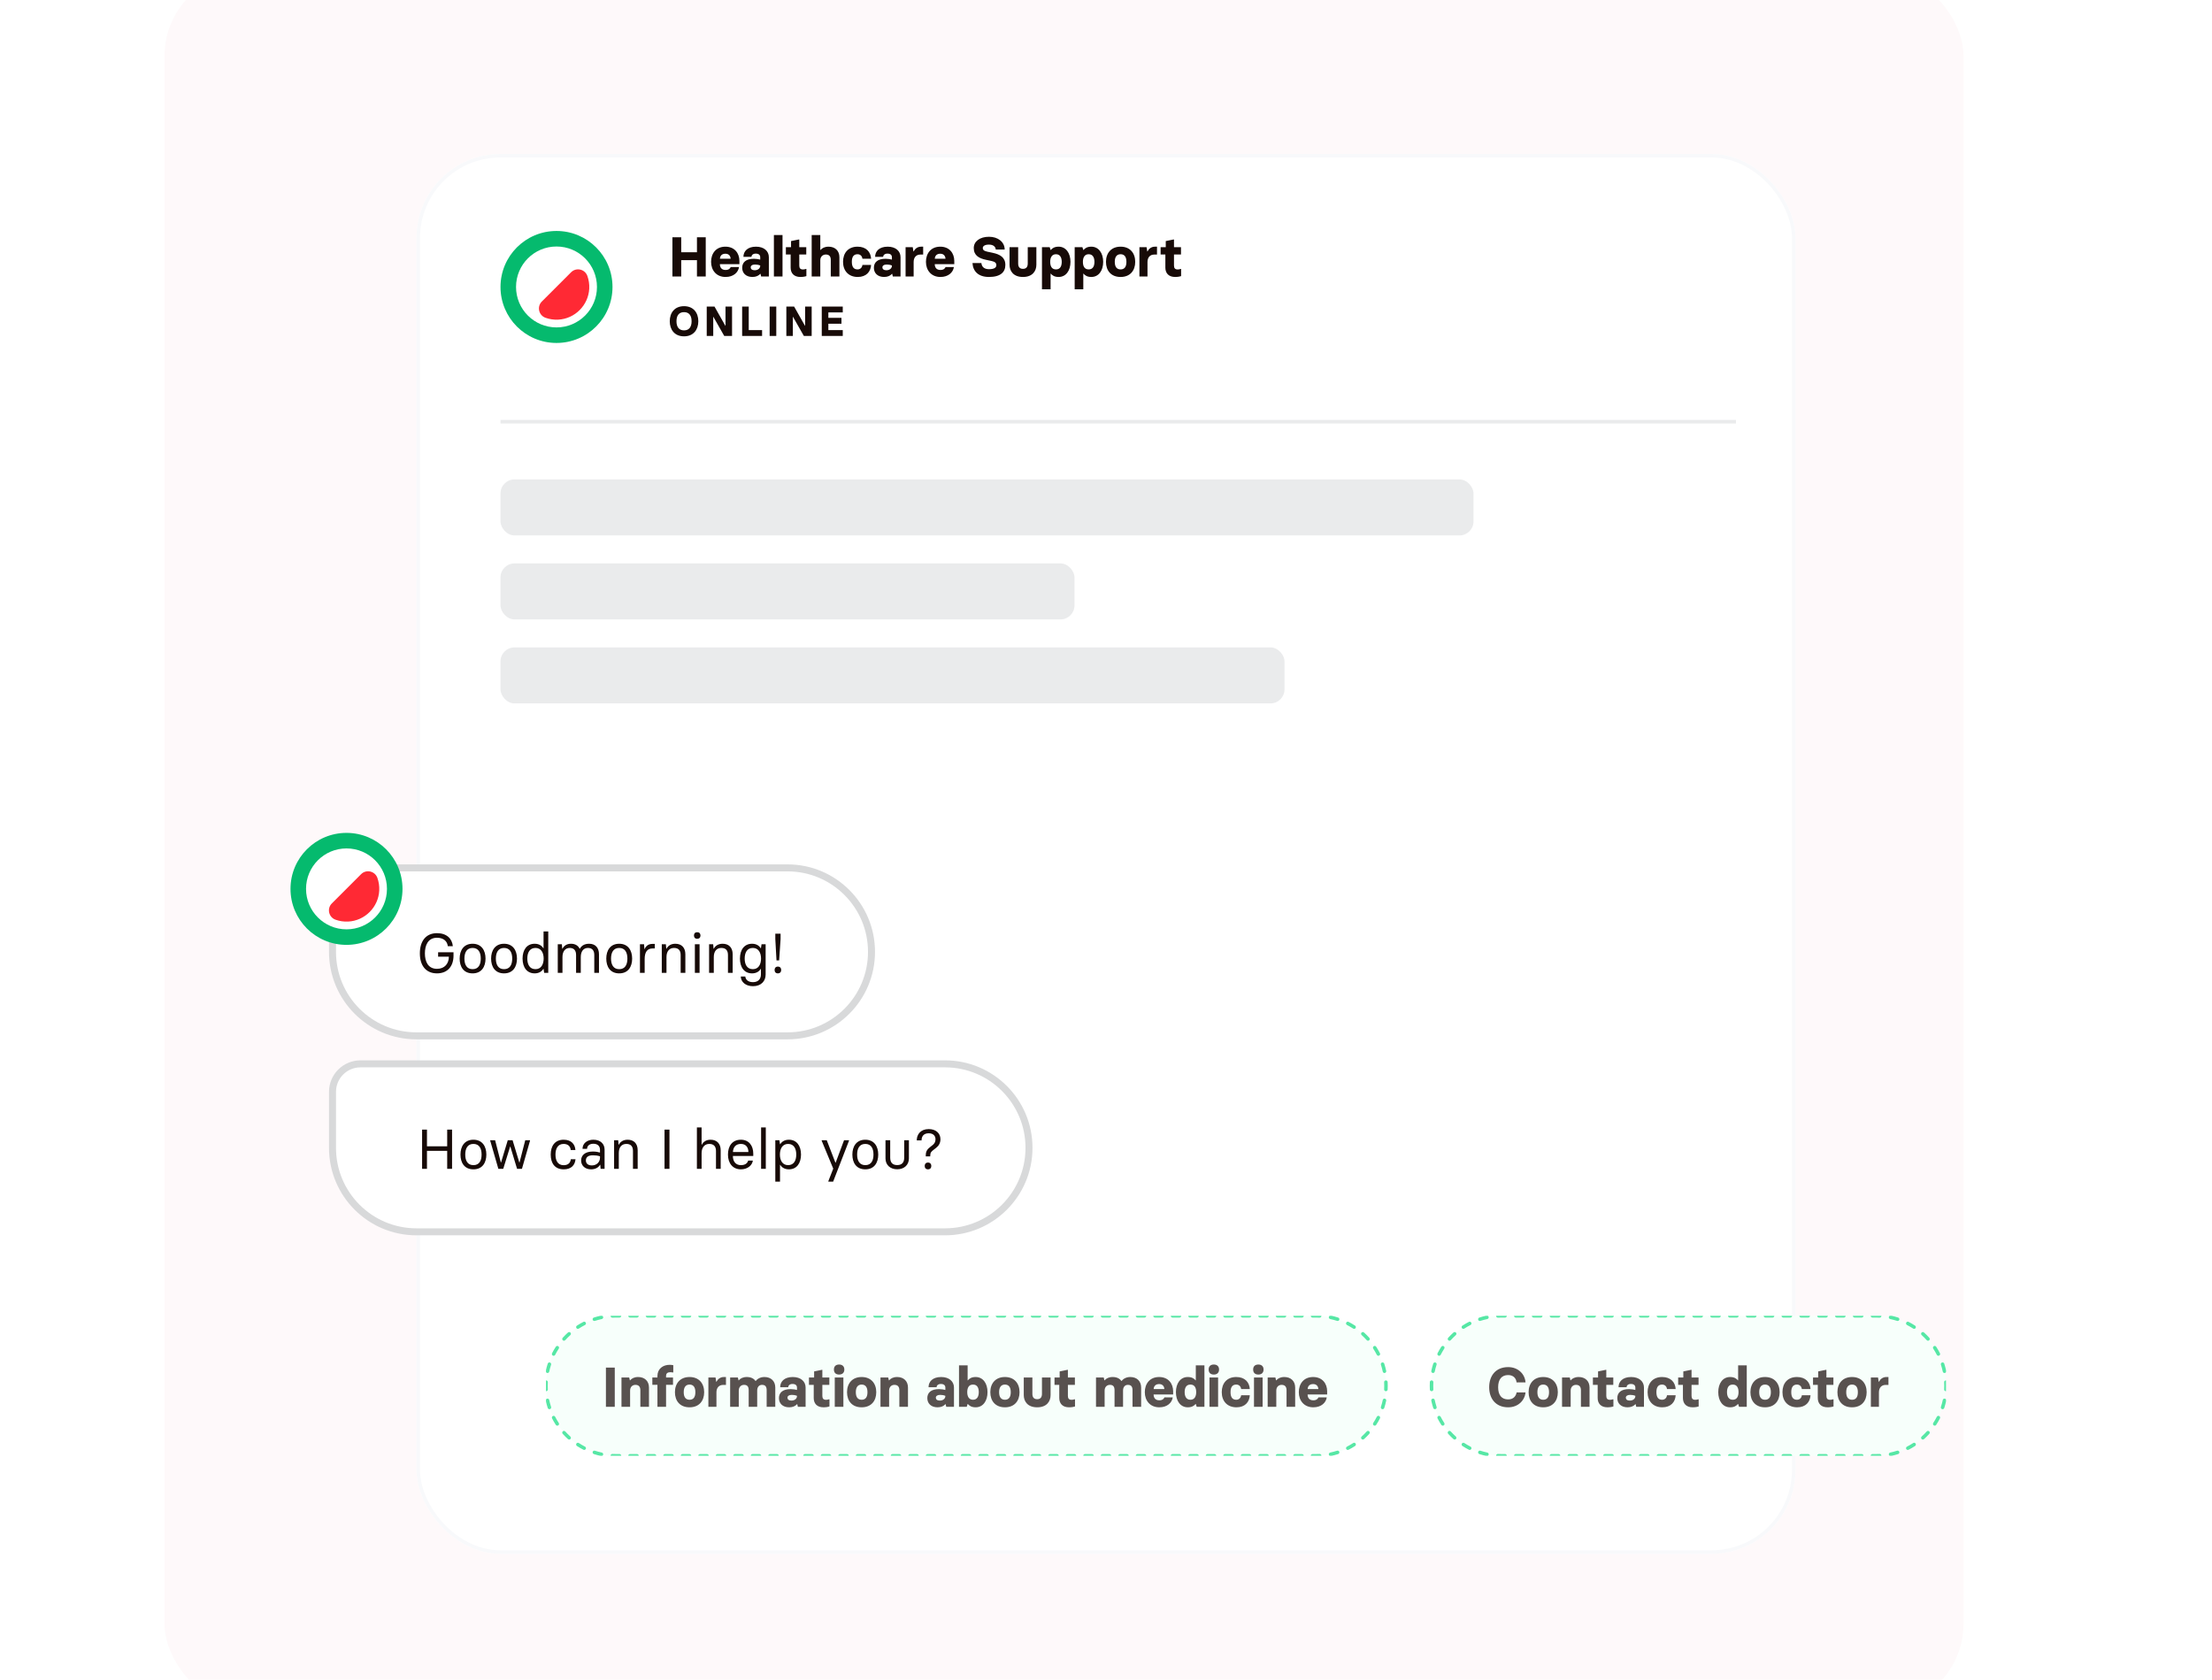<svg width="632" height="480" viewBox="0 0 632 480" fill="none" xmlns="http://www.w3.org/2000/svg">
<g clip-path="url(#clip0)">
<rect x="47" y="-8" width="514" height="496" rx="24" fill="#FEF9FA"/>
<g filter="url(#filter0_d)">
<rect x="119" y="40" width="394" height="400" rx="24" fill="white"/>
<rect x="119.5" y="40.5" width="393" height="399" rx="23.5" stroke="#F8F9FB"/>
</g>
<rect x="143" y="137" width="278" height="16" rx="4" fill="#EAEBEC"/>
<rect x="143" y="161" width="164" height="16" rx="4" fill="#EAEBEC"/>
<rect x="143" y="185" width="224" height="16" rx="4" fill="#EAEBEC"/>
<path d="M95 256C95 251.582 98.582 248 103 248H225C238.255 248 249 258.745 249 272V272C249 285.255 238.255 296 225 296H119C105.745 296 95 285.255 95 272V256Z" fill="white"/>
<path d="M124.856 278.144C127.864 278.144 129.576 276.144 129.576 273.056V272.112H125.176V273.376H128.248C128.248 275.312 127.08 276.848 124.856 276.848C122.248 276.848 121.4 274.688 121.4 272.432C121.4 270.176 122.248 267.968 124.856 267.968C126.76 267.968 127.8 268.992 127.944 270.384H129.384C129.176 268.176 127.576 266.656 124.856 266.656C121.656 266.656 119.96 268.976 119.96 272.432C119.96 275.84 121.624 278.144 124.856 278.144ZM135.027 278.144C137.587 278.144 138.723 276.256 138.723 273.92C138.723 271.568 137.555 269.68 135.027 269.68C132.499 269.68 131.331 271.568 131.331 273.92C131.331 276.272 132.467 278.144 135.027 278.144ZM135.027 276.944C133.379 276.944 132.691 275.68 132.691 273.92C132.691 272.176 133.363 270.88 135.027 270.88C136.691 270.88 137.363 272.16 137.363 273.92C137.363 275.68 136.691 276.944 135.027 276.944ZM144.012 278.144C146.572 278.144 147.708 276.256 147.708 273.92C147.708 271.568 146.54 269.68 144.012 269.68C141.484 269.68 140.316 271.568 140.316 273.92C140.316 276.272 141.452 278.144 144.012 278.144ZM144.012 276.944C142.364 276.944 141.676 275.68 141.676 273.92C141.676 272.176 142.348 270.88 144.012 270.88C145.676 270.88 146.348 272.16 146.348 273.92C146.348 275.68 145.676 276.944 144.012 276.944ZM152.772 278.144C153.988 278.144 154.804 277.584 155.236 276.864H155.3L155.476 278H156.644V266.16H155.3V270.96H155.236C154.804 270.24 153.988 269.68 152.772 269.68C150.468 269.68 149.316 271.488 149.3 273.904C149.316 276.544 150.628 278.144 152.772 278.144ZM152.996 276.944C151.3 276.944 150.66 275.552 150.66 273.904C150.66 272.272 151.3 270.88 152.996 270.88C154.628 270.88 155.332 272.288 155.332 273.904C155.332 275.536 154.628 276.944 152.996 276.944ZM168.322 269.68C166.946 269.68 166.114 270.272 165.682 271.104H165.618C165.186 270.208 164.338 269.68 163.154 269.68C161.89 269.68 161.138 270.272 160.706 271.104H160.642L160.53 269.824H159.362V278H160.706V273.488C160.706 271.84 161.506 270.88 162.786 270.88C164.034 270.88 164.594 271.648 164.594 272.896V278H165.938V273.488C165.938 271.84 166.706 270.88 167.986 270.88C169.234 270.88 169.794 271.648 169.794 272.896V278H171.138V272.688C171.138 270.848 170.13 269.68 168.322 269.68ZM176.918 278.144C179.478 278.144 180.614 276.256 180.614 273.92C180.614 271.568 179.446 269.68 176.918 269.68C174.39 269.68 173.222 271.568 173.222 273.92C173.222 276.272 174.358 278.144 176.918 278.144ZM176.918 276.944C175.27 276.944 174.582 275.68 174.582 273.92C174.582 272.176 175.254 270.88 176.918 270.88C178.582 270.88 179.254 272.16 179.254 273.92C179.254 275.68 178.582 276.944 176.918 276.944ZM182.846 278H184.19V274.032C184.19 272.112 184.894 271.024 186.446 271.024H187.086V269.728H186.35C185.342 269.728 184.526 270.288 184.19 271.2H184.126L184.014 269.824H182.846V278ZM189.081 278H190.425V273.488C190.425 271.84 191.225 270.88 192.585 270.88C193.881 270.88 194.473 271.616 194.473 272.896V278H195.817V272.688C195.817 270.816 194.761 269.68 192.953 269.68C191.689 269.68 190.857 270.272 190.425 271.104H190.361L190.249 269.824H189.081V278ZM199.206 268.256C199.814 268.256 200.134 267.888 200.134 267.312C200.134 266.752 199.814 266.384 199.206 266.384C198.582 266.384 198.278 266.752 198.278 267.312C198.278 267.888 198.582 268.256 199.206 268.256ZM198.534 278H199.878V269.824H198.534V278ZM202.596 278H203.94V273.488C203.94 271.84 204.74 270.88 206.1 270.88C207.396 270.88 207.988 271.616 207.988 272.896V278H209.332V272.688C209.332 270.816 208.276 269.68 206.468 269.68C205.204 269.68 204.372 270.272 203.94 271.104H203.876L203.764 269.824H202.596V278ZM215.137 281.808C217.473 281.808 218.753 280.352 218.753 278.48V269.824H217.585L217.409 270.96H217.345C216.913 270.24 216.097 269.68 214.881 269.68C212.737 269.68 211.425 271.28 211.409 273.92C211.425 276.336 212.577 278.144 214.881 278.144C216.097 278.144 216.913 277.584 217.345 276.864H217.409V278.448C217.409 279.68 216.705 280.656 215.137 280.656C213.633 280.656 213.009 279.824 212.945 279.04H211.649C211.697 280.608 213.041 281.808 215.137 281.808ZM215.105 276.944C213.409 276.944 212.769 275.552 212.769 273.92C212.769 272.272 213.409 270.88 215.105 270.88C216.737 270.88 217.441 272.288 217.441 273.92C217.441 275.536 216.737 276.944 215.105 276.944ZM221.855 274.448H222.607L223.023 268.336V266.8H221.519V268.336L221.855 274.448ZM222.255 278.144C222.863 278.144 223.199 277.744 223.199 277.168C223.199 276.608 222.863 276.208 222.255 276.208C221.631 276.208 221.311 276.608 221.311 277.168C221.311 277.744 221.631 278.144 222.255 278.144Z" fill="#170A07"/>
<path d="M103 249H225V247H103V249ZM225 295H119V297H225V295ZM96 272V256H94V272H96ZM119 295C106.297 295 96 284.703 96 272H94C94 285.807 105.193 297 119 297V295ZM248 272C248 284.703 237.703 295 225 295V297C238.807 297 250 285.807 250 272H248ZM225 249C237.703 249 248 259.297 248 272H250C250 258.193 238.807 247 225 247V249ZM103 247C98.029 247 94 251.029 94 256H96C96 252.134 99.134 249 103 249V247Z" fill="#D8D9DA"/>
<path d="M112.333 253.999C112.333 261.363 106.364 267.333 99 267.333C91.636 267.333 85.667 261.363 85.667 253.999C85.667 246.636 91.636 240.666 99 240.666C106.364 240.666 112.333 246.636 112.333 253.999Z" fill="white"/>
<path fill-rule="evenodd" clip-rule="evenodd" d="M99 265.56C105.384 265.56 110.56 260.384 110.56 254C110.56 247.616 105.384 242.44 99 242.44C92.616 242.44 87.44 247.616 87.44 254C87.44 260.384 92.616 265.56 99 265.56ZM99 270C107.837 270 115 262.837 115 254C115 245.163 107.837 238 99 238C90.163 238 83 245.163 83 254C83 262.837 90.163 270 99 270Z" fill="#05BA6E"/>
<path d="M95.858 262.807C96.983 263.21 98.207 263.404 99.484 263.341C104.247 263.107 108.119 259.235 108.353 254.472C108.416 253.195 108.222 251.972 107.82 250.847C107.122 248.898 104.635 248.335 103.171 249.799L94.81 258.16C93.347 259.623 93.909 262.109 95.858 262.807Z" fill="#FF2934"/>
<path d="M95 312C95 307.582 98.582 304 103 304H270C283.255 304 294 314.745 294 328V328C294 341.255 283.255 352 270 352H119C105.745 352 95 341.255 95 328V312Z" fill="white"/>
<path d="M127.768 322.8V327.568H121.992V322.8H120.6V334H121.992V328.864H127.768V334H129.16V322.8H127.768ZM135.262 334.144C137.822 334.144 138.958 332.256 138.958 329.92C138.958 327.568 137.79 325.68 135.262 325.68C132.734 325.68 131.566 327.568 131.566 329.92C131.566 332.272 132.702 334.144 135.262 334.144ZM135.262 332.944C133.614 332.944 132.926 331.68 132.926 329.92C132.926 328.176 133.598 326.88 135.262 326.88C136.926 326.88 137.598 328.16 137.598 329.92C137.598 331.68 136.926 332.944 135.262 332.944ZM142.39 334H143.782L145.75 327.648H145.814L147.734 334H149.126L151.43 325.984V325.824H150.07L148.438 332.176H148.374L146.454 325.824H145.078L143.158 332.176H143.094L141.462 325.824H140.07V325.984L142.39 334ZM161.059 334.144C163.187 334.144 164.275 332.976 164.435 331.248H163.091C162.979 332.336 162.259 332.96 161.043 332.96C159.363 332.96 158.707 331.632 158.707 329.92C158.707 328.24 159.363 326.88 161.043 326.88C162.227 326.88 162.979 327.536 163.059 328.624H164.403C164.291 326.976 163.235 325.68 161.043 325.68C158.611 325.68 157.347 327.376 157.347 329.92C157.347 332.496 158.611 334.144 161.059 334.144ZM168.882 334.144C170.034 334.144 170.946 333.68 171.442 332.848H171.506L171.602 334H172.738V328.496C172.738 326.944 171.634 325.68 169.538 325.68C167.746 325.68 166.434 326.72 166.434 328.288H167.73C167.746 327.504 168.338 326.832 169.538 326.832C170.866 326.832 171.426 327.616 171.426 328.528V329.344C170.914 329.2 170.274 329.056 169.41 329.056C167.01 329.056 166.034 330.24 166.034 331.616C166.034 333.04 167.106 334.144 168.882 334.144ZM169.122 333.024C167.938 333.024 167.394 332.416 167.394 331.6C167.394 330.64 168.082 330.128 169.41 330.128C170.13 330.128 170.754 330.208 171.426 330.416V330.832C171.426 332.016 170.514 333.024 169.122 333.024ZM175.456 334H176.8V329.488C176.8 327.84 177.6 326.88 178.96 326.88C180.256 326.88 180.848 327.616 180.848 328.896V334H182.192V328.688C182.192 326.816 181.136 325.68 179.328 325.68C178.064 325.68 177.232 326.272 176.8 327.104H176.736L176.624 325.824H175.456V334ZM189.866 334H191.274V322.8H189.866V334ZM199.112 334H200.456V329.52C200.456 327.872 201.32 326.88 202.648 326.88C203.944 326.88 204.568 327.616 204.568 328.896V334H205.912V328.688C205.912 326.816 204.824 325.68 203.016 325.68C201.752 325.68 200.952 326.272 200.52 327.104H200.456V322.16H199.112V334ZM211.7 334.144C213.444 334.144 214.884 333.136 215.108 331.632H213.764C213.54 332.496 212.772 332.944 211.7 332.944C210.18 332.944 209.396 331.872 209.396 330.32H215.22V329.664C215.22 327.392 213.988 325.68 211.684 325.68C209.156 325.68 207.988 327.552 207.988 329.92C207.988 332.32 209.284 334.144 211.7 334.144ZM209.412 329.2C209.46 327.92 210.148 326.88 211.684 326.88C213.14 326.88 213.828 327.904 213.828 329.2H209.412ZM217.456 334H218.8V322.16H217.456V334ZM221.518 337.664H222.862V332.864H222.926C223.358 333.584 224.174 334.144 225.39 334.144C227.694 334.144 228.846 332.336 228.862 329.92C228.846 327.28 227.534 325.68 225.39 325.68C224.174 325.68 223.358 326.24 222.926 326.96H222.862L222.686 325.824H221.518V337.664ZM225.166 332.944C223.534 332.944 222.83 331.536 222.83 329.92C222.83 328.288 223.534 326.88 225.166 326.88C226.862 326.88 227.502 328.272 227.502 329.92C227.502 331.552 226.862 332.944 225.166 332.944ZM236.677 337.664H238.037L242.565 325.984V325.824H241.157L238.757 332.24H238.693L236.213 325.824H234.773V325.984L238.053 333.904L238.069 333.936L236.677 337.504V337.664ZM247.23 334.144C249.79 334.144 250.926 332.256 250.926 329.92C250.926 327.568 249.758 325.68 247.23 325.68C244.702 325.68 243.534 327.568 243.534 329.92C243.534 332.272 244.67 334.144 247.23 334.144ZM247.23 332.944C245.582 332.944 244.894 331.68 244.894 329.92C244.894 328.176 245.566 326.88 247.23 326.88C248.894 326.88 249.566 328.16 249.566 329.92C249.566 331.68 248.894 332.944 247.23 332.944ZM258.343 325.824V330.8C258.343 332.096 257.767 332.928 256.343 332.928C254.919 332.928 254.343 332.096 254.343 330.8V325.824H252.999V331.024C252.999 332.896 254.359 334.128 256.343 334.128C258.327 334.128 259.687 332.896 259.687 331.024V325.824H258.343ZM264.505 330.448H265.785V330.192C265.785 329.344 266.105 329.056 266.809 328.512L267.481 327.984C268.249 327.392 268.697 326.592 268.697 325.536C268.697 323.792 267.353 322.64 265.353 322.64C263.033 322.64 261.929 324.16 261.929 325.872H263.305C263.305 324.72 263.897 323.84 265.353 323.84C266.649 323.84 267.289 324.592 267.289 325.568C267.273 326.304 266.985 326.8 266.457 327.216L265.945 327.616C265.033 328.336 264.505 328.832 264.505 330.192V330.448ZM265.145 334.144C265.753 334.144 266.089 333.744 266.089 333.168C266.089 332.608 265.753 332.208 265.145 332.208C264.521 332.208 264.201 332.608 264.201 333.168C264.201 333.744 264.521 334.144 265.145 334.144Z" fill="#170A07"/>
<path d="M103 305H270V303H103V305ZM270 351H119V353H270V351ZM96 328V312H94V328H96ZM119 351C106.297 351 96 340.703 96 328H94C94 341.807 105.193 353 119 353V351ZM293 328C293 340.703 282.703 351 270 351V353C283.807 353 295 341.807 295 328H293ZM270 305C282.703 305 293 315.297 293 328H295C295 314.193 283.807 303 270 303V305ZM103 303C98.029 303 94 307.029 94 312H96C96 308.134 99.134 305 103 305V303Z" fill="#D8D9DA"/>
<path d="M199.128 67.8V72.088H194.632V67.8H192.12V79H194.632V74.344H199.128V79H201.64V67.8H199.128ZM207.31 79.144C209.598 79.144 210.926 77.816 211.15 76.312H208.766C208.622 76.696 208.222 77.144 207.31 77.144C206.19 77.144 205.694 76.456 205.678 75.48H211.262V74.568C211.262 72.296 209.822 70.488 207.262 70.488C204.542 70.488 203.166 72.456 203.166 74.824C203.166 77.224 204.67 79.144 207.31 79.144ZM205.694 73.928C205.742 73.128 206.206 72.504 207.262 72.504C208.238 72.504 208.702 73.128 208.75 73.928H205.694ZM214.984 79.144C216.024 79.144 216.76 78.776 217.224 78.248H217.288L217.464 79H219.672V73.496C219.672 71.752 218.296 70.488 216.008 70.488C213.544 70.488 212.408 71.832 212.408 73.4H214.712C214.712 72.888 215.16 72.472 215.928 72.472C216.84 72.472 217.208 72.92 217.208 73.496V74.184C216.872 74.072 216.04 73.944 215.416 73.944C213.112 73.944 212.056 74.968 212.056 76.52C212.056 78.008 213.096 79.144 214.984 79.144ZM215.608 77.224C214.872 77.224 214.488 76.872 214.488 76.392C214.488 75.944 214.904 75.592 215.704 75.592C216.184 75.592 216.696 75.656 217.208 75.864V75.944C217.208 76.632 216.616 77.224 215.608 77.224ZM221.113 79H223.577V67.16H221.113V79ZM228.699 79.144C229.483 79.144 230.139 79 230.395 78.904V76.856H230.235C229.979 76.952 229.707 77 229.435 77C228.699 77 228.363 76.664 228.363 75.88V72.728H230.363V70.632H228.363V68.44H228.203L226.011 68.888V70.632H224.539V72.728H225.899V76.472C225.899 77.992 226.763 79.144 228.699 79.144ZM231.909 79H234.373V74.36C234.373 73.352 235.077 72.728 235.957 72.728C236.933 72.728 237.365 73.304 237.365 74.264V79H239.829V73.496C239.829 71.64 238.581 70.488 236.725 70.488C235.637 70.488 234.901 70.888 234.437 71.432H234.373V67.16H231.909V79ZM245.077 79.144C247.509 79.144 248.773 77.64 248.885 75.704H246.405C246.325 76.44 245.813 76.984 245.013 76.984C243.973 76.984 243.381 76.328 243.381 74.808C243.381 73.304 243.973 72.648 245.013 72.648C245.813 72.648 246.325 73.192 246.405 73.928H248.885C248.773 71.992 247.493 70.488 245.013 70.488C242.341 70.488 240.869 72.28 240.869 74.808C240.869 77.352 242.405 79.144 245.077 79.144ZM252.609 79.144C253.649 79.144 254.385 78.776 254.849 78.248H254.913L255.089 79H257.297V73.496C257.297 71.752 255.921 70.488 253.633 70.488C251.169 70.488 250.033 71.832 250.033 73.4H252.337C252.337 72.888 252.785 72.472 253.553 72.472C254.465 72.472 254.833 72.92 254.833 73.496V74.184C254.497 74.072 253.665 73.944 253.041 73.944C250.737 73.944 249.681 74.968 249.681 76.52C249.681 78.008 250.721 79.144 252.609 79.144ZM253.233 77.224C252.497 77.224 252.113 76.872 252.113 76.392C252.113 75.944 252.529 75.592 253.329 75.592C253.809 75.592 254.321 75.656 254.833 75.864V75.944C254.833 76.632 254.241 77.224 253.233 77.224ZM258.738 79H261.042V74.872C261.042 73.528 261.794 72.744 262.962 72.744H263.762V70.488H263.186C262.114 70.488 261.41 71.112 261.042 71.848H260.978L260.786 70.632H258.738V79ZM268.7 79.144C270.988 79.144 272.316 77.816 272.54 76.312H270.156C270.012 76.696 269.612 77.144 268.7 77.144C267.58 77.144 267.084 76.456 267.068 75.48H272.652V74.568C272.652 72.296 271.212 70.488 268.652 70.488C265.932 70.488 264.556 72.456 264.556 74.824C264.556 77.224 266.06 79.144 268.7 79.144ZM267.084 73.928C267.132 73.128 267.596 72.504 268.652 72.504C269.628 72.504 270.092 73.128 270.14 73.928H267.084ZM282.571 79.144C285.931 79.144 287.243 77.704 287.243 75.704C287.243 73.512 285.659 72.664 283.579 72.232L282.059 71.912C281.019 71.688 280.795 71.304 280.795 70.872C280.795 70.408 281.243 69.896 282.555 69.896C283.883 69.896 284.443 70.568 284.507 71.304H287.051C287.035 69.16 285.147 67.656 282.587 67.656C279.947 67.656 278.219 68.984 278.219 70.872C278.219 73.016 279.739 73.816 281.675 74.232L283.307 74.584C284.299 74.792 284.667 75.16 284.667 75.768C284.667 76.44 284.107 76.92 282.571 76.92C281.355 76.92 280.507 76.376 280.395 75.16H277.851C277.995 77.576 279.579 79.144 282.571 79.144ZM293.641 70.632V75.288C293.641 76.248 293.241 76.824 292.281 76.824C291.305 76.824 290.905 76.248 290.905 75.288V70.632H288.441V75.656C288.441 77.432 289.529 79.144 292.265 79.144C292.265 79.144 292.265 79.144 292.281 79.144C295.017 79.144 296.105 77.432 296.105 75.656V70.632H293.641ZM297.706 82.664H300.17V78.2H300.234C300.634 78.68 301.274 79.144 302.458 79.144C304.57 79.144 305.85 77.32 305.85 74.824C305.85 72.312 304.538 70.488 302.458 70.488C301.274 70.488 300.634 70.952 300.234 71.432H300.17L299.914 70.632H297.706V82.664ZM301.706 76.984C300.458 76.984 300.058 75.992 300.058 74.824C300.058 73.656 300.49 72.648 301.706 72.648C302.922 72.648 303.354 73.656 303.354 74.824C303.354 75.992 302.954 76.984 301.706 76.984ZM307.05 82.664H309.514V78.2H309.578C309.978 78.68 310.618 79.144 311.802 79.144C313.914 79.144 315.194 77.32 315.194 74.824C315.194 72.312 313.882 70.488 311.802 70.488C310.618 70.488 309.978 70.952 309.578 71.432H309.514L309.258 70.632H307.05V82.664ZM311.05 76.984C309.802 76.984 309.402 75.992 309.402 74.824C309.402 73.656 309.834 72.648 311.05 72.648C312.266 72.648 312.698 73.656 312.698 74.824C312.698 75.992 312.298 76.984 311.05 76.984ZM320.17 79.144C322.89 79.144 324.346 77.32 324.346 74.824C324.346 72.312 322.858 70.488 320.17 70.488C317.482 70.488 315.994 72.312 315.994 74.824C315.994 77.336 317.45 79.144 320.17 79.144ZM320.17 76.984C319.162 76.984 318.506 76.344 318.506 74.824C318.506 73.32 319.146 72.648 320.17 72.648C321.194 72.648 321.834 73.304 321.834 74.824C321.834 76.344 321.194 76.984 320.17 76.984ZM325.55 79H327.854V74.872C327.854 73.528 328.606 72.744 329.774 72.744H330.574V70.488H329.998C328.926 70.488 328.222 71.112 327.854 71.848H327.79L327.598 70.632H325.55V79ZM335.761 79.144C336.545 79.144 337.201 79 337.457 78.904V76.856H337.297C337.041 76.952 336.769 77 336.497 77C335.761 77 335.425 76.664 335.425 75.88V72.728H337.425V70.632H335.425V68.44H335.265L333.073 68.888V70.632H331.601V72.728H332.961V76.472C332.961 77.992 333.825 79.144 335.761 79.144Z" fill="#170A07"/>
<path d="M195.44 96.108C198.14 96.108 199.52 94.2 199.52 91.8C199.52 89.388 198.14 87.492 195.44 87.492C192.728 87.492 191.36 89.388 191.36 91.8C191.36 94.2 192.728 96.108 195.44 96.108ZM195.44 94.404C194.048 94.404 193.28 93.492 193.28 91.8C193.28 90.108 194.036 89.196 195.44 89.196C196.832 89.196 197.6 90.108 197.6 91.8C197.6 93.492 196.832 94.404 195.44 94.404ZM201.923 96H203.783V90.552H203.831L206.927 96H209.159V87.6H207.287V93.084H207.239L204.143 87.6H201.923V96ZM212.041 96H217.741V94.32H213.925V87.6H212.041V96ZM219.897 96H221.793V87.6H219.897V96ZM224.671 96H226.531V90.552H226.579L229.675 96H231.907V87.6H230.035V93.084H229.987L226.891 87.6H224.671V96ZM234.789 96H240.789V94.332H236.673V92.508H240.417V90.828H236.673V89.28H240.789V87.6H234.789V96Z" fill="#170A07"/>
<path d="M172.333 81.999C172.333 89.363 166.364 95.333 159 95.333C151.636 95.333 145.667 89.363 145.667 81.999C145.667 74.636 151.636 68.666 159 68.666C166.364 68.666 172.333 74.636 172.333 81.999Z" fill="white"/>
<path fill-rule="evenodd" clip-rule="evenodd" d="M159 93.56C165.384 93.56 170.56 88.384 170.56 82C170.56 75.616 165.384 70.44 159 70.44C152.616 70.44 147.44 75.616 147.44 82C147.44 88.384 152.616 93.56 159 93.56ZM159 98C167.837 98 175 90.837 175 82C175 73.163 167.837 66 159 66C150.163 66 143 73.163 143 82C143 90.837 150.163 98 159 98Z" fill="#05BA6E"/>
<path d="M155.858 90.807C156.983 91.21 158.207 91.404 159.484 91.341C164.247 91.107 168.119 87.235 168.353 82.472C168.416 81.195 168.222 79.972 167.82 78.847C167.122 76.897 164.635 76.335 163.171 77.799L154.81 86.16C153.347 87.623 153.909 90.109 155.858 90.807Z" fill="#FF2934"/>
<g clip-path="url(#clip1)">
<path d="M156 396C156 384.954 164.954 376 176 376H376C387.046 376 396 384.954 396 396V396C396 407.046 387.046 416 376 416H176C164.954 416 156 407.046 156 396V396Z" fill="#F7FFFB"/>
<path d="M173.12 402H175.648V390.8H173.12V402ZM177.566 402H180.03V397.36C180.03 396.352 180.67 395.728 181.55 395.728C182.526 395.728 182.958 396.304 182.958 397.264V402H185.422V396.496C185.422 394.64 184.174 393.488 182.318 393.488C181.23 393.488 180.494 393.888 180.03 394.432H179.966L179.774 393.632H177.566V402ZM187.839 402H190.303V395.712H192.287V393.632H190.303V393.2C190.303 392.4 190.766 392.112 191.567 392.112C191.807 392.112 192.095 392.144 192.367 392.192V390.112C192.079 390.048 191.759 390 191.343 390C189.391 390 187.839 391.152 187.839 393.2V393.632H186.383V395.712H187.839V402ZM197.014 402.144C199.734 402.144 201.19 400.32 201.19 397.824C201.19 395.312 199.702 393.488 197.014 393.488C194.326 393.488 192.838 395.312 192.838 397.824C192.838 400.336 194.294 402.144 197.014 402.144ZM197.014 399.984C196.006 399.984 195.35 399.344 195.35 397.824C195.35 396.32 195.99 395.648 197.014 395.648C198.038 395.648 198.678 396.304 198.678 397.824C198.678 399.344 198.038 399.984 197.014 399.984ZM202.394 402H204.698V397.872C204.698 396.528 205.45 395.744 206.618 395.744H207.418V393.488H206.842C205.77 393.488 205.066 394.112 204.698 394.848H204.634L204.442 393.632H202.394V402ZM218.405 393.488C217.157 393.488 216.341 394.08 215.909 394.624H215.861C215.365 393.888 214.501 393.488 213.365 393.488C212.277 393.488 211.541 393.888 211.077 394.432H211.013L210.821 393.632H208.613V402H211.077V397.36C211.077 396.352 211.717 395.728 212.597 395.728C213.573 395.728 213.909 396.304 213.909 397.264V402H216.341V397.36C216.341 396.368 216.852 395.728 217.733 395.728C218.709 395.728 219.045 396.304 219.045 397.264V402H221.509V396.496C221.509 394.64 220.261 393.488 218.405 393.488ZM225.484 402.144C226.524 402.144 227.26 401.776 227.724 401.248H227.788L227.964 402H230.172V396.496C230.172 394.752 228.796 393.488 226.508 393.488C224.044 393.488 222.908 394.832 222.908 396.4H225.212C225.212 395.888 225.66 395.472 226.428 395.472C227.34 395.472 227.708 395.92 227.708 396.496V397.184C227.372 397.072 226.54 396.944 225.916 396.944C223.612 396.944 222.556 397.968 222.556 399.52C222.556 401.008 223.596 402.144 225.484 402.144ZM226.108 400.224C225.372 400.224 224.988 399.872 224.988 399.392C224.988 398.944 225.404 398.592 226.204 398.592C226.684 398.592 227.196 398.656 227.708 398.864V398.944C227.708 399.632 227.116 400.224 226.108 400.224ZM235.293 402.144C236.077 402.144 236.733 402 236.989 401.904V399.856H236.829C236.573 399.952 236.301 400 236.029 400C235.293 400 234.957 399.664 234.957 398.88V395.728H236.957V393.632H234.957V391.44H234.797L232.605 391.888V393.632H231.133V395.728H232.493V399.472C232.493 400.992 233.357 402.144 235.293 402.144ZM239.751 392.784C240.695 392.784 241.239 392.24 241.239 391.344C241.239 390.464 240.695 389.92 239.751 389.92C238.775 389.92 238.263 390.464 238.263 391.344C238.263 392.24 238.775 392.784 239.751 392.784ZM238.503 402H240.967V393.632H238.503V402ZM246.185 402.144C248.905 402.144 250.361 400.32 250.361 397.824C250.361 395.312 248.873 393.488 246.185 393.488C243.497 393.488 242.009 395.312 242.009 397.824C242.009 400.336 243.465 402.144 246.185 402.144ZM246.185 399.984C245.177 399.984 244.521 399.344 244.521 397.824C244.521 396.32 245.161 395.648 246.185 395.648C247.209 395.648 247.849 396.304 247.849 397.824C247.849 399.344 247.209 399.984 246.185 399.984ZM251.566 402H254.03V397.36C254.03 396.352 254.67 395.728 255.55 395.728C256.526 395.728 256.958 396.304 256.958 397.264V402H259.422V396.496C259.422 394.64 258.174 393.488 256.318 393.488C255.23 393.488 254.494 393.888 254.03 394.432H253.966L253.774 393.632H251.566V402ZM267.875 402.144C268.915 402.144 269.651 401.776 270.115 401.248H270.179L270.355 402H272.563V396.496C272.563 394.752 271.187 393.488 268.899 393.488C266.435 393.488 265.299 394.832 265.299 396.4H267.603C267.603 395.888 268.051 395.472 268.819 395.472C269.731 395.472 270.099 395.92 270.099 396.496V397.184C269.763 397.072 268.931 396.944 268.307 396.944C266.003 396.944 264.947 397.968 264.947 399.52C264.947 401.008 265.987 402.144 267.875 402.144ZM268.499 400.224C267.763 400.224 267.379 399.872 267.379 399.392C267.379 398.944 267.795 398.592 268.595 398.592C269.075 398.592 269.587 398.656 270.099 398.864V398.944C270.099 399.632 269.507 400.224 268.499 400.224ZM278.755 402.144C280.867 402.144 282.147 400.32 282.147 397.808C282.147 395.312 280.867 393.488 278.755 393.488C277.571 393.488 276.931 393.952 276.531 394.432H276.467V390.16H274.003V402H276.211L276.467 401.2H276.531C276.931 401.68 277.571 402.144 278.755 402.144ZM278.003 399.984C276.787 399.984 276.355 398.976 276.355 397.808C276.355 396.64 276.755 395.648 278.003 395.648C279.251 395.648 279.651 396.64 279.651 397.808C279.651 398.976 279.219 399.984 278.003 399.984ZM287.123 402.144C289.843 402.144 291.299 400.32 291.299 397.824C291.299 395.312 289.811 393.488 287.123 393.488C284.435 393.488 282.947 395.312 282.947 397.824C282.947 400.336 284.403 402.144 287.123 402.144ZM287.123 399.984C286.115 399.984 285.459 399.344 285.459 397.824C285.459 396.32 286.099 395.648 287.123 395.648C288.147 395.648 288.787 396.304 288.787 397.824C288.787 399.344 288.147 399.984 287.123 399.984ZM297.703 393.632V398.288C297.703 399.248 297.303 399.824 296.343 399.824C295.367 399.824 294.967 399.248 294.967 398.288V393.632H292.503V398.656C292.503 400.432 293.591 402.144 296.327 402.144C296.327 402.144 296.327 402.144 296.343 402.144C299.079 402.144 300.167 400.432 300.167 398.656V393.632H297.703ZM305.449 402.144C306.233 402.144 306.889 402 307.145 401.904V399.856H306.985C306.729 399.952 306.457 400 306.185 400C305.449 400 305.113 399.664 305.113 398.88V395.728H307.113V393.632H305.113V391.44H304.953L302.761 391.888V393.632H301.289V395.728H302.649V399.472C302.649 400.992 303.513 402.144 305.449 402.144ZM322.936 393.488C321.688 393.488 320.872 394.08 320.44 394.624H320.392C319.896 393.888 319.032 393.488 317.896 393.488C316.808 393.488 316.072 393.888 315.608 394.432H315.544L315.352 393.632H313.144V402H315.608V397.36C315.608 396.352 316.248 395.728 317.128 395.728C318.104 395.728 318.44 396.304 318.44 397.264V402H320.872V397.36C320.872 396.368 321.384 395.728 322.264 395.728C323.24 395.728 323.576 396.304 323.576 397.264V402H326.04V396.496C326.04 394.64 324.792 393.488 322.936 393.488ZM331.232 402.144C333.52 402.144 334.848 400.816 335.072 399.312H332.688C332.544 399.696 332.144 400.144 331.232 400.144C330.112 400.144 329.616 399.456 329.6 398.48H335.184V397.568C335.184 395.296 333.744 393.488 331.184 393.488C328.464 393.488 327.088 395.456 327.088 397.824C327.088 400.224 328.592 402.144 331.232 402.144ZM329.616 396.928C329.664 396.128 330.128 395.504 331.184 395.504C332.16 395.504 332.624 396.128 332.672 396.928H329.616ZM339.37 402.144C340.554 402.144 341.194 401.68 341.594 401.2H341.658L341.914 402H344.122V390.16H341.658V394.432H341.594C341.194 393.952 340.554 393.488 339.37 393.488C337.258 393.488 335.978 395.312 335.978 397.808C335.978 400.32 337.258 402.144 339.37 402.144ZM340.122 399.984C338.906 399.984 338.474 398.976 338.474 397.808C338.474 396.64 338.874 395.648 340.122 395.648C341.37 395.648 341.77 396.64 341.77 397.808C341.77 398.976 341.338 399.984 340.122 399.984ZM346.814 392.784C347.758 392.784 348.302 392.24 348.302 391.344C348.302 390.464 347.758 389.92 346.814 389.92C345.838 389.92 345.326 390.464 345.326 391.344C345.326 392.24 345.838 392.784 346.814 392.784ZM345.566 402H348.03V393.632H345.566V402ZM353.28 402.144C355.712 402.144 356.976 400.64 357.088 398.704H354.608C354.528 399.44 354.016 399.984 353.216 399.984C352.176 399.984 351.584 399.328 351.584 397.808C351.584 396.304 352.176 395.648 353.216 395.648C354.016 395.648 354.528 396.192 354.608 396.928H357.088C356.976 394.992 355.696 393.488 353.216 393.488C350.544 393.488 349.072 395.28 349.072 397.808C349.072 400.352 350.608 402.144 353.28 402.144ZM359.532 392.784C360.476 392.784 361.02 392.24 361.02 391.344C361.02 390.464 360.476 389.92 359.532 389.92C358.556 389.92 358.044 390.464 358.044 391.344C358.044 392.24 358.556 392.784 359.532 392.784ZM358.284 402H360.748V393.632H358.284V402ZM362.191 402H364.655V397.36C364.655 396.352 365.295 395.728 366.175 395.728C367.151 395.728 367.583 396.304 367.583 397.264V402H370.047V396.496C370.047 394.64 368.799 393.488 366.943 393.488C365.855 393.488 365.119 393.888 364.655 394.432H364.591L364.399 393.632H362.191V402ZM375.232 402.144C377.52 402.144 378.848 400.816 379.072 399.312H376.688C376.544 399.696 376.144 400.144 375.232 400.144C374.112 400.144 373.616 399.456 373.6 398.48H379.184V397.568C379.184 395.296 377.744 393.488 375.184 393.488C372.464 393.488 371.088 395.456 371.088 397.824C371.088 400.224 372.592 402.144 375.232 402.144ZM373.616 396.928C373.664 396.128 374.128 395.504 375.184 395.504C376.16 395.504 376.624 396.128 376.672 396.928H373.616Z" fill="#58514F"/>
<path d="M156.5 396C156.5 395.724 156.276 395.5 156 395.5C155.724 395.5 155.5 395.724 155.5 396H156.5ZM396.5 396C396.5 395.724 396.276 395.5 396 395.5C395.724 395.5 395.5 395.724 395.5 396H396.5ZM395.5 396C395.5 396.276 395.724 396.5 396 396.5C396.276 396.5 396.5 396.276 396.5 396H395.5ZM155.5 396C155.5 396.276 155.724 396.5 156 396.5C156.276 396.5 156.5 396.276 156.5 396H155.5ZM174.979 415.474C174.703 415.46 174.468 415.672 174.454 415.947C174.439 416.223 174.651 416.458 174.927 416.472L174.979 415.474ZM171.737 416.056C172.007 416.113 172.272 415.94 172.329 415.67C172.387 415.4 172.214 415.135 171.944 415.078L171.737 416.056ZM169.972 414.551C169.709 414.465 169.427 414.609 169.342 414.872C169.257 415.134 169.4 415.416 169.663 415.502L169.972 414.551ZM166.691 414.269C166.937 414.395 167.238 414.297 167.364 414.051C167.489 413.805 167.392 413.504 167.146 413.379L166.691 414.269ZM165.379 412.356C165.147 412.206 164.838 412.271 164.687 412.503C164.536 412.734 164.602 413.044 164.833 413.195L165.379 412.356ZM162.283 411.235C162.488 411.419 162.804 411.403 162.989 411.198C163.174 410.993 163.157 410.676 162.952 410.492L162.283 411.235ZM161.508 409.048C161.324 408.843 161.007 408.826 160.802 409.011C160.597 409.196 160.581 409.512 160.765 409.717L161.508 409.048ZM158.805 407.167C158.956 407.398 159.266 407.464 159.497 407.313C159.729 407.162 159.794 406.853 159.644 406.621L158.805 407.167ZM158.621 404.854C158.496 404.608 158.195 404.511 157.949 404.636C157.703 404.762 157.605 405.063 157.731 405.309L158.621 404.854ZM156.498 402.337C156.584 402.6 156.866 402.743 157.128 402.658C157.391 402.573 157.535 402.291 157.449 402.028L156.498 402.337ZM156.922 400.056C156.865 399.786 156.6 399.613 156.33 399.671C156.06 399.728 155.887 399.993 155.944 400.263L156.922 400.056ZM155.528 397.073C155.542 397.349 155.777 397.561 156.053 397.546C156.328 397.532 156.54 397.297 156.526 397.021L155.528 397.073ZM156.526 394.979C156.54 394.703 156.328 394.468 156.053 394.454C155.777 394.439 155.542 394.651 155.528 394.927L156.526 394.979ZM155.944 391.737C155.887 392.007 156.06 392.272 156.33 392.329C156.6 392.387 156.865 392.214 156.922 391.944L155.944 391.737ZM157.449 389.972C157.535 389.709 157.391 389.427 157.128 389.342C156.866 389.257 156.584 389.4 156.498 389.663L157.449 389.972ZM157.731 386.691C157.605 386.937 157.703 387.238 157.949 387.364C158.195 387.489 158.496 387.392 158.621 387.146L157.731 386.691ZM159.644 385.379C159.794 385.147 159.729 384.838 159.497 384.687C159.266 384.536 158.956 384.602 158.805 384.833L159.644 385.379ZM160.765 382.283C160.581 382.488 160.597 382.804 160.802 382.989C161.007 383.174 161.324 383.157 161.508 382.952L160.765 382.283ZM162.952 381.508C163.157 381.324 163.174 381.007 162.989 380.802C162.804 380.597 162.488 380.581 162.283 380.765L162.952 381.508ZM164.833 378.805C164.602 378.956 164.536 379.266 164.687 379.497C164.838 379.729 165.147 379.794 165.379 379.644L164.833 378.805ZM167.146 378.621C167.392 378.496 167.489 378.195 167.364 377.949C167.238 377.703 166.937 377.605 166.691 377.731L167.146 378.621ZM169.663 376.498C169.4 376.584 169.257 376.866 169.342 377.128C169.427 377.391 169.709 377.535 169.972 377.449L169.663 376.498ZM171.944 376.922C172.214 376.865 172.387 376.6 172.329 376.33C172.272 376.06 172.007 375.887 171.737 375.944L171.944 376.922ZM174.927 375.528C174.651 375.542 174.439 375.777 174.454 376.053C174.468 376.328 174.703 376.54 174.979 376.526L174.927 375.528ZM177 376.5C177.276 376.5 177.5 376.276 177.5 376C177.5 375.724 177.276 375.5 177 375.5V376.5ZM180 375.5C179.724 375.5 179.5 375.724 179.5 376C179.5 376.276 179.724 376.5 180 376.5V375.5ZM182 376.5C182.276 376.5 182.5 376.276 182.5 376C182.5 375.724 182.276 375.5 182 375.5V376.5ZM185 375.5C184.724 375.5 184.5 375.724 184.5 376C184.5 376.276 184.724 376.5 185 376.5V375.5ZM187 376.5C187.276 376.5 187.5 376.276 187.5 376C187.5 375.724 187.276 375.5 187 375.5V376.5ZM190 375.5C189.724 375.5 189.5 375.724 189.5 376C189.5 376.276 189.724 376.5 190 376.5V375.5ZM192 376.5C192.276 376.5 192.5 376.276 192.5 376C192.5 375.724 192.276 375.5 192 375.5V376.5ZM195 375.5C194.724 375.5 194.5 375.724 194.5 376C194.5 376.276 194.724 376.5 195 376.5V375.5ZM197 376.5C197.276 376.5 197.5 376.276 197.5 376C197.5 375.724 197.276 375.5 197 375.5V376.5ZM200 375.5C199.724 375.5 199.5 375.724 199.5 376C199.5 376.276 199.724 376.5 200 376.5V375.5ZM202 376.5C202.276 376.5 202.5 376.276 202.5 376C202.5 375.724 202.276 375.5 202 375.5V376.5ZM205 375.5C204.724 375.5 204.5 375.724 204.5 376C204.5 376.276 204.724 376.5 205 376.5V375.5ZM207 376.5C207.276 376.5 207.5 376.276 207.5 376C207.5 375.724 207.276 375.5 207 375.5V376.5ZM210 375.5C209.724 375.5 209.5 375.724 209.5 376C209.5 376.276 209.724 376.5 210 376.5V375.5ZM212 376.5C212.276 376.5 212.5 376.276 212.5 376C212.5 375.724 212.276 375.5 212 375.5V376.5ZM215 375.5C214.724 375.5 214.5 375.724 214.5 376C214.5 376.276 214.724 376.5 215 376.5V375.5ZM217 376.5C217.276 376.5 217.5 376.276 217.5 376C217.5 375.724 217.276 375.5 217 375.5V376.5ZM220 375.5C219.724 375.5 219.5 375.724 219.5 376C219.5 376.276 219.724 376.5 220 376.5V375.5ZM222 376.5C222.276 376.5 222.5 376.276 222.5 376C222.5 375.724 222.276 375.5 222 375.5V376.5ZM225 375.5C224.724 375.5 224.5 375.724 224.5 376C224.5 376.276 224.724 376.5 225 376.5V375.5ZM227 376.5C227.276 376.5 227.5 376.276 227.5 376C227.5 375.724 227.276 375.5 227 375.5V376.5ZM230 375.5C229.724 375.5 229.5 375.724 229.5 376C229.5 376.276 229.724 376.5 230 376.5V375.5ZM232 376.5C232.276 376.5 232.5 376.276 232.5 376C232.5 375.724 232.276 375.5 232 375.5V376.5ZM235 375.5C234.724 375.5 234.5 375.724 234.5 376C234.5 376.276 234.724 376.5 235 376.5V375.5ZM237 376.5C237.276 376.5 237.5 376.276 237.5 376C237.5 375.724 237.276 375.5 237 375.5V376.5ZM240 375.5C239.724 375.5 239.5 375.724 239.5 376C239.5 376.276 239.724 376.5 240 376.5V375.5ZM242 376.5C242.276 376.5 242.5 376.276 242.5 376C242.5 375.724 242.276 375.5 242 375.5V376.5ZM245 375.5C244.724 375.5 244.5 375.724 244.5 376C244.5 376.276 244.724 376.5 245 376.5V375.5ZM247 376.5C247.276 376.5 247.5 376.276 247.5 376C247.5 375.724 247.276 375.5 247 375.5V376.5ZM250 375.5C249.724 375.5 249.5 375.724 249.5 376C249.5 376.276 249.724 376.5 250 376.5V375.5ZM252 376.5C252.276 376.5 252.5 376.276 252.5 376C252.5 375.724 252.276 375.5 252 375.5V376.5ZM255 375.5C254.724 375.5 254.5 375.724 254.5 376C254.5 376.276 254.724 376.5 255 376.5V375.5ZM257 376.5C257.276 376.5 257.5 376.276 257.5 376C257.5 375.724 257.276 375.5 257 375.5V376.5ZM260 375.5C259.724 375.5 259.5 375.724 259.5 376C259.5 376.276 259.724 376.5 260 376.5V375.5ZM262 376.5C262.276 376.5 262.5 376.276 262.5 376C262.5 375.724 262.276 375.5 262 375.5V376.5ZM265 375.5C264.724 375.5 264.5 375.724 264.5 376C264.5 376.276 264.724 376.5 265 376.5V375.5ZM267 376.5C267.276 376.5 267.5 376.276 267.5 376C267.5 375.724 267.276 375.5 267 375.5V376.5ZM270 375.5C269.724 375.5 269.5 375.724 269.5 376C269.5 376.276 269.724 376.5 270 376.5V375.5ZM272 376.5C272.276 376.5 272.5 376.276 272.5 376C272.5 375.724 272.276 375.5 272 375.5V376.5ZM275 375.5C274.724 375.5 274.5 375.724 274.5 376C274.5 376.276 274.724 376.5 275 376.5V375.5ZM277 376.5C277.276 376.5 277.5 376.276 277.5 376C277.5 375.724 277.276 375.5 277 375.5V376.5ZM280 375.5C279.724 375.5 279.5 375.724 279.5 376C279.5 376.276 279.724 376.5 280 376.5V375.5ZM282 376.5C282.276 376.5 282.5 376.276 282.5 376C282.5 375.724 282.276 375.5 282 375.5V376.5ZM285 375.5C284.724 375.5 284.5 375.724 284.5 376C284.5 376.276 284.724 376.5 285 376.5V375.5ZM287 376.5C287.276 376.5 287.5 376.276 287.5 376C287.5 375.724 287.276 375.5 287 375.5V376.5ZM290 375.5C289.724 375.5 289.5 375.724 289.5 376C289.5 376.276 289.724 376.5 290 376.5V375.5ZM292 376.5C292.276 376.5 292.5 376.276 292.5 376C292.5 375.724 292.276 375.5 292 375.5V376.5ZM295 375.5C294.724 375.5 294.5 375.724 294.5 376C294.5 376.276 294.724 376.5 295 376.5V375.5ZM297 376.5C297.276 376.5 297.5 376.276 297.5 376C297.5 375.724 297.276 375.5 297 375.5V376.5ZM300 375.5C299.724 375.5 299.5 375.724 299.5 376C299.5 376.276 299.724 376.5 300 376.5V375.5ZM302 376.5C302.276 376.5 302.5 376.276 302.5 376C302.5 375.724 302.276 375.5 302 375.5V376.5ZM305 375.5C304.724 375.5 304.5 375.724 304.5 376C304.5 376.276 304.724 376.5 305 376.5V375.5ZM307 376.5C307.276 376.5 307.5 376.276 307.5 376C307.5 375.724 307.276 375.5 307 375.5V376.5ZM310 375.5C309.724 375.5 309.5 375.724 309.5 376C309.5 376.276 309.724 376.5 310 376.5V375.5ZM312 376.5C312.276 376.5 312.5 376.276 312.5 376C312.5 375.724 312.276 375.5 312 375.5V376.5ZM315 375.5C314.724 375.5 314.5 375.724 314.5 376C314.5 376.276 314.724 376.5 315 376.5V375.5ZM317 376.5C317.276 376.5 317.5 376.276 317.5 376C317.5 375.724 317.276 375.5 317 375.5V376.5ZM320 375.5C319.724 375.5 319.5 375.724 319.5 376C319.5 376.276 319.724 376.5 320 376.5V375.5ZM322 376.5C322.276 376.5 322.5 376.276 322.5 376C322.5 375.724 322.276 375.5 322 375.5V376.5ZM325 375.5C324.724 375.5 324.5 375.724 324.5 376C324.5 376.276 324.724 376.5 325 376.5V375.5ZM327 376.5C327.276 376.5 327.5 376.276 327.5 376C327.5 375.724 327.276 375.5 327 375.5V376.5ZM330 375.5C329.724 375.5 329.5 375.724 329.5 376C329.5 376.276 329.724 376.5 330 376.5V375.5ZM332 376.5C332.276 376.5 332.5 376.276 332.5 376C332.5 375.724 332.276 375.5 332 375.5V376.5ZM335 375.5C334.724 375.5 334.5 375.724 334.5 376C334.5 376.276 334.724 376.5 335 376.5V375.5ZM337 376.5C337.276 376.5 337.5 376.276 337.5 376C337.5 375.724 337.276 375.5 337 375.5V376.5ZM340 375.5C339.724 375.5 339.5 375.724 339.5 376C339.5 376.276 339.724 376.5 340 376.5V375.5ZM342 376.5C342.276 376.5 342.5 376.276 342.5 376C342.5 375.724 342.276 375.5 342 375.5V376.5ZM345 375.5C344.724 375.5 344.5 375.724 344.5 376C344.5 376.276 344.724 376.5 345 376.5V375.5ZM347 376.5C347.276 376.5 347.5 376.276 347.5 376C347.5 375.724 347.276 375.5 347 375.5V376.5ZM350 375.5C349.724 375.5 349.5 375.724 349.5 376C349.5 376.276 349.724 376.5 350 376.5V375.5ZM352 376.5C352.276 376.5 352.5 376.276 352.5 376C352.5 375.724 352.276 375.5 352 375.5V376.5ZM355 375.5C354.724 375.5 354.5 375.724 354.5 376C354.5 376.276 354.724 376.5 355 376.5V375.5ZM357 376.5C357.276 376.5 357.5 376.276 357.5 376C357.5 375.724 357.276 375.5 357 375.5V376.5ZM360 375.5C359.724 375.5 359.5 375.724 359.5 376C359.5 376.276 359.724 376.5 360 376.5V375.5ZM362 376.5C362.276 376.5 362.5 376.276 362.5 376C362.5 375.724 362.276 375.5 362 375.5V376.5ZM365 375.5C364.724 375.5 364.5 375.724 364.5 376C364.5 376.276 364.724 376.5 365 376.5V375.5ZM367 376.5C367.276 376.5 367.5 376.276 367.5 376C367.5 375.724 367.276 375.5 367 375.5V376.5ZM370 375.5C369.724 375.5 369.5 375.724 369.5 376C369.5 376.276 369.724 376.5 370 376.5V375.5ZM372 376.5C372.276 376.5 372.5 376.276 372.5 376C372.5 375.724 372.276 375.5 372 375.5V376.5ZM375 375.5C374.724 375.5 374.5 375.724 374.5 376C374.5 376.276 374.724 376.5 375 376.5V375.5ZM377.021 376.526C377.297 376.54 377.532 376.328 377.546 376.053C377.561 375.777 377.349 375.542 377.073 375.528L377.021 376.526ZM380.263 375.944C379.993 375.887 379.728 376.06 379.671 376.33C379.613 376.6 379.786 376.865 380.056 376.922L380.263 375.944ZM382.028 377.449C382.291 377.535 382.573 377.391 382.658 377.128C382.743 376.866 382.6 376.584 382.337 376.498L382.028 377.449ZM385.309 377.731C385.063 377.605 384.762 377.703 384.636 377.949C384.511 378.195 384.608 378.496 384.854 378.621L385.309 377.731ZM386.621 379.644C386.853 379.794 387.162 379.729 387.313 379.497C387.464 379.266 387.398 378.956 387.167 378.805L386.621 379.644ZM389.717 380.765C389.512 380.581 389.196 380.597 389.011 380.802C388.826 381.007 388.843 381.324 389.048 381.508L389.717 380.765ZM390.492 382.952C390.676 383.157 390.993 383.174 391.198 382.989C391.403 382.804 391.419 382.488 391.235 382.283L390.492 382.952ZM393.195 384.833C393.044 384.602 392.734 384.536 392.503 384.687C392.271 384.838 392.206 385.147 392.356 385.379L393.195 384.833ZM393.379 387.146C393.504 387.392 393.805 387.489 394.051 387.364C394.297 387.238 394.395 386.937 394.269 386.691L393.379 387.146ZM395.502 389.663C395.416 389.4 395.134 389.257 394.872 389.342C394.609 389.427 394.465 389.709 394.551 389.972L395.502 389.663ZM395.078 391.944C395.135 392.214 395.4 392.387 395.67 392.329C395.94 392.272 396.113 392.007 396.056 391.737L395.078 391.944ZM396.472 394.927C396.458 394.651 396.223 394.439 395.947 394.454C395.672 394.468 395.46 394.703 395.474 394.979L396.472 394.927ZM395.474 397.021C395.46 397.297 395.672 397.532 395.947 397.546C396.223 397.561 396.458 397.349 396.472 397.073L395.474 397.021ZM396.056 400.263C396.113 399.993 395.94 399.728 395.67 399.671C395.4 399.613 395.135 399.786 395.078 400.056L396.056 400.263ZM394.551 402.028C394.465 402.291 394.609 402.573 394.872 402.658C395.134 402.743 395.416 402.6 395.502 402.337L394.551 402.028ZM394.269 405.309C394.395 405.063 394.297 404.762 394.051 404.636C393.805 404.511 393.504 404.608 393.379 404.854L394.269 405.309ZM392.356 406.621C392.206 406.853 392.271 407.162 392.503 407.313C392.734 407.464 393.044 407.398 393.195 407.167L392.356 406.621ZM391.235 409.717C391.419 409.512 391.403 409.196 391.198 409.011C390.993 408.826 390.676 408.843 390.492 409.048L391.235 409.717ZM389.048 410.492C388.843 410.676 388.826 410.993 389.011 411.198C389.196 411.403 389.512 411.419 389.717 411.235L389.048 410.492ZM387.167 413.195C387.398 413.044 387.464 412.734 387.313 412.503C387.162 412.271 386.853 412.206 386.621 412.356L387.167 413.195ZM384.854 413.379C384.608 413.504 384.511 413.805 384.636 414.051C384.762 414.297 385.063 414.395 385.309 414.269L384.854 413.379ZM382.337 415.502C382.6 415.416 382.743 415.134 382.658 414.872C382.573 414.609 382.291 414.465 382.028 414.551L382.337 415.502ZM380.056 415.078C379.786 415.135 379.613 415.4 379.671 415.67C379.728 415.94 379.993 416.113 380.263 416.056L380.056 415.078ZM377.073 416.472C377.349 416.458 377.561 416.223 377.546 415.947C377.532 415.672 377.297 415.46 377.021 415.474L377.073 416.472ZM375 415.5C374.724 415.5 374.5 415.724 374.5 416C374.5 416.276 374.724 416.5 375 416.5V415.5ZM372 416.5C372.276 416.5 372.5 416.276 372.5 416C372.5 415.724 372.276 415.5 372 415.5V416.5ZM370 415.5C369.724 415.5 369.5 415.724 369.5 416C369.5 416.276 369.724 416.5 370 416.5V415.5ZM367 416.5C367.276 416.5 367.5 416.276 367.5 416C367.5 415.724 367.276 415.5 367 415.5V416.5ZM365 415.5C364.724 415.5 364.5 415.724 364.5 416C364.5 416.276 364.724 416.5 365 416.5V415.5ZM362 416.5C362.276 416.5 362.5 416.276 362.5 416C362.5 415.724 362.276 415.5 362 415.5V416.5ZM360 415.5C359.724 415.5 359.5 415.724 359.5 416C359.5 416.276 359.724 416.5 360 416.5V415.5ZM357 416.5C357.276 416.5 357.5 416.276 357.5 416C357.5 415.724 357.276 415.5 357 415.5V416.5ZM355 415.5C354.724 415.5 354.5 415.724 354.5 416C354.5 416.276 354.724 416.5 355 416.5V415.5ZM352 416.5C352.276 416.5 352.5 416.276 352.5 416C352.5 415.724 352.276 415.5 352 415.5V416.5ZM350 415.5C349.724 415.5 349.5 415.724 349.5 416C349.5 416.276 349.724 416.5 350 416.5V415.5ZM347 416.5C347.276 416.5 347.5 416.276 347.5 416C347.5 415.724 347.276 415.5 347 415.5V416.5ZM345 415.5C344.724 415.5 344.5 415.724 344.5 416C344.5 416.276 344.724 416.5 345 416.5V415.5ZM342 416.5C342.276 416.5 342.5 416.276 342.5 416C342.5 415.724 342.276 415.5 342 415.5V416.5ZM340 415.5C339.724 415.5 339.5 415.724 339.5 416C339.5 416.276 339.724 416.5 340 416.5V415.5ZM337 416.5C337.276 416.5 337.5 416.276 337.5 416C337.5 415.724 337.276 415.5 337 415.5V416.5ZM335 415.5C334.724 415.5 334.5 415.724 334.5 416C334.5 416.276 334.724 416.5 335 416.5V415.5ZM332 416.5C332.276 416.5 332.5 416.276 332.5 416C332.5 415.724 332.276 415.5 332 415.5V416.5ZM330 415.5C329.724 415.5 329.5 415.724 329.5 416C329.5 416.276 329.724 416.5 330 416.5V415.5ZM327 416.5C327.276 416.5 327.5 416.276 327.5 416C327.5 415.724 327.276 415.5 327 415.5V416.5ZM325 415.5C324.724 415.5 324.5 415.724 324.5 416C324.5 416.276 324.724 416.5 325 416.5V415.5ZM322 416.5C322.276 416.5 322.5 416.276 322.5 416C322.5 415.724 322.276 415.5 322 415.5V416.5ZM320 415.5C319.724 415.5 319.5 415.724 319.5 416C319.5 416.276 319.724 416.5 320 416.5V415.5ZM317 416.5C317.276 416.5 317.5 416.276 317.5 416C317.5 415.724 317.276 415.5 317 415.5V416.5ZM315 415.5C314.724 415.5 314.5 415.724 314.5 416C314.5 416.276 314.724 416.5 315 416.5V415.5ZM312 416.5C312.276 416.5 312.5 416.276 312.5 416C312.5 415.724 312.276 415.5 312 415.5V416.5ZM310 415.5C309.724 415.5 309.5 415.724 309.5 416C309.5 416.276 309.724 416.5 310 416.5V415.5ZM307 416.5C307.276 416.5 307.5 416.276 307.5 416C307.5 415.724 307.276 415.5 307 415.5V416.5ZM305 415.5C304.724 415.5 304.5 415.724 304.5 416C304.5 416.276 304.724 416.5 305 416.5V415.5ZM302 416.5C302.276 416.5 302.5 416.276 302.5 416C302.5 415.724 302.276 415.5 302 415.5V416.5ZM300 415.5C299.724 415.5 299.5 415.724 299.5 416C299.5 416.276 299.724 416.5 300 416.5V415.5ZM297 416.5C297.276 416.5 297.5 416.276 297.5 416C297.5 415.724 297.276 415.5 297 415.5V416.5ZM295 415.5C294.724 415.5 294.5 415.724 294.5 416C294.5 416.276 294.724 416.5 295 416.5V415.5ZM292 416.5C292.276 416.5 292.5 416.276 292.5 416C292.5 415.724 292.276 415.5 292 415.5V416.5ZM290 415.5C289.724 415.5 289.5 415.724 289.5 416C289.5 416.276 289.724 416.5 290 416.5V415.5ZM287 416.5C287.276 416.5 287.5 416.276 287.5 416C287.5 415.724 287.276 415.5 287 415.5V416.5ZM285 415.5C284.724 415.5 284.5 415.724 284.5 416C284.5 416.276 284.724 416.5 285 416.5V415.5ZM282 416.5C282.276 416.5 282.5 416.276 282.5 416C282.5 415.724 282.276 415.5 282 415.5V416.5ZM280 415.5C279.724 415.5 279.5 415.724 279.5 416C279.5 416.276 279.724 416.5 280 416.5V415.5ZM277 416.5C277.276 416.5 277.5 416.276 277.5 416C277.5 415.724 277.276 415.5 277 415.5V416.5ZM275 415.5C274.724 415.5 274.5 415.724 274.5 416C274.5 416.276 274.724 416.5 275 416.5V415.5ZM272 416.5C272.276 416.5 272.5 416.276 272.5 416C272.5 415.724 272.276 415.5 272 415.5V416.5ZM270 415.5C269.724 415.5 269.5 415.724 269.5 416C269.5 416.276 269.724 416.5 270 416.5V415.5ZM267 416.5C267.276 416.5 267.5 416.276 267.5 416C267.5 415.724 267.276 415.5 267 415.5V416.5ZM265 415.5C264.724 415.5 264.5 415.724 264.5 416C264.5 416.276 264.724 416.5 265 416.5V415.5ZM262 416.5C262.276 416.5 262.5 416.276 262.5 416C262.5 415.724 262.276 415.5 262 415.5V416.5ZM260 415.5C259.724 415.5 259.5 415.724 259.5 416C259.5 416.276 259.724 416.5 260 416.5V415.5ZM257 416.5C257.276 416.5 257.5 416.276 257.5 416C257.5 415.724 257.276 415.5 257 415.5V416.5ZM255 415.5C254.724 415.5 254.5 415.724 254.5 416C254.5 416.276 254.724 416.5 255 416.5V415.5ZM252 416.5C252.276 416.5 252.5 416.276 252.5 416C252.5 415.724 252.276 415.5 252 415.5V416.5ZM250 415.5C249.724 415.5 249.5 415.724 249.5 416C249.5 416.276 249.724 416.5 250 416.5V415.5ZM247 416.5C247.276 416.5 247.5 416.276 247.5 416C247.5 415.724 247.276 415.5 247 415.5V416.5ZM245 415.5C244.724 415.5 244.5 415.724 244.5 416C244.5 416.276 244.724 416.5 245 416.5V415.5ZM242 416.5C242.276 416.5 242.5 416.276 242.5 416C242.5 415.724 242.276 415.5 242 415.5V416.5ZM240 415.5C239.724 415.5 239.5 415.724 239.5 416C239.5 416.276 239.724 416.5 240 416.5V415.5ZM237 416.5C237.276 416.5 237.5 416.276 237.5 416C237.5 415.724 237.276 415.5 237 415.5V416.5ZM235 415.5C234.724 415.5 234.5 415.724 234.5 416C234.5 416.276 234.724 416.5 235 416.5V415.5ZM232 416.5C232.276 416.5 232.5 416.276 232.5 416C232.5 415.724 232.276 415.5 232 415.5V416.5ZM230 415.5C229.724 415.5 229.5 415.724 229.5 416C229.5 416.276 229.724 416.5 230 416.5V415.5ZM227 416.5C227.276 416.5 227.5 416.276 227.5 416C227.5 415.724 227.276 415.5 227 415.5V416.5ZM225 415.5C224.724 415.5 224.5 415.724 224.5 416C224.5 416.276 224.724 416.5 225 416.5V415.5ZM222 416.5C222.276 416.5 222.5 416.276 222.5 416C222.5 415.724 222.276 415.5 222 415.5V416.5ZM220 415.5C219.724 415.5 219.5 415.724 219.5 416C219.5 416.276 219.724 416.5 220 416.5V415.5ZM217 416.5C217.276 416.5 217.5 416.276 217.5 416C217.5 415.724 217.276 415.5 217 415.5V416.5ZM215 415.5C214.724 415.5 214.5 415.724 214.5 416C214.5 416.276 214.724 416.5 215 416.5V415.5ZM212 416.5C212.276 416.5 212.5 416.276 212.5 416C212.5 415.724 212.276 415.5 212 415.5V416.5ZM210 415.5C209.724 415.5 209.5 415.724 209.5 416C209.5 416.276 209.724 416.5 210 416.5V415.5ZM207 416.5C207.276 416.5 207.5 416.276 207.5 416C207.5 415.724 207.276 415.5 207 415.5V416.5ZM205 415.5C204.724 415.5 204.5 415.724 204.5 416C204.5 416.276 204.724 416.5 205 416.5V415.5ZM202 416.5C202.276 416.5 202.5 416.276 202.5 416C202.5 415.724 202.276 415.5 202 415.5V416.5ZM200 415.5C199.724 415.5 199.5 415.724 199.5 416C199.5 416.276 199.724 416.5 200 416.5V415.5ZM197 416.5C197.276 416.5 197.5 416.276 197.5 416C197.5 415.724 197.276 415.5 197 415.5V416.5ZM195 415.5C194.724 415.5 194.5 415.724 194.5 416C194.5 416.276 194.724 416.5 195 416.5V415.5ZM192 416.5C192.276 416.5 192.5 416.276 192.5 416C192.5 415.724 192.276 415.5 192 415.5V416.5ZM190 415.5C189.724 415.5 189.5 415.724 189.5 416C189.5 416.276 189.724 416.5 190 416.5V415.5ZM187 416.5C187.276 416.5 187.5 416.276 187.5 416C187.5 415.724 187.276 415.5 187 415.5V416.5ZM185 415.5C184.724 415.5 184.5 415.724 184.5 416C184.5 416.276 184.724 416.5 185 416.5V415.5ZM182 416.5C182.276 416.5 182.5 416.276 182.5 416C182.5 415.724 182.276 415.5 182 415.5V416.5ZM180 415.5C179.724 415.5 179.5 415.724 179.5 416C179.5 416.276 179.724 416.5 180 416.5V415.5ZM177 416.5C177.276 416.5 177.5 416.276 177.5 416C177.5 415.724 177.276 415.5 177 415.5V416.5ZM176 415.5C175.657 415.5 175.317 415.491 174.979 415.474L174.927 416.472C175.283 416.491 175.64 416.5 176 416.5V415.5ZM171.944 415.078C171.273 414.936 170.615 414.759 169.972 414.551L169.663 415.502C170.34 415.721 171.032 415.907 171.737 416.056L171.944 415.078ZM167.146 413.379C166.538 413.068 165.948 412.727 165.379 412.356L164.833 413.195C165.432 413.584 166.052 413.943 166.691 414.269L167.146 413.379ZM162.952 410.492C162.446 410.036 161.964 409.554 161.508 409.048L160.765 409.717C161.244 410.249 161.751 410.756 162.283 411.235L162.952 410.492ZM159.644 406.621C159.273 406.052 158.932 405.462 158.621 404.854L157.731 405.309C158.057 405.948 158.416 406.568 158.805 407.167L159.644 406.621ZM157.449 402.028C157.241 401.385 157.064 400.727 156.922 400.056L155.944 400.263C156.093 400.968 156.279 401.66 156.498 402.337L157.449 402.028ZM156.526 397.021C156.509 396.683 156.5 396.343 156.5 396H155.5C155.5 396.36 155.509 396.717 155.528 397.073L156.526 397.021ZM156.5 396C156.5 395.657 156.509 395.317 156.526 394.979L155.528 394.927C155.509 395.283 155.5 395.64 155.5 396H156.5ZM156.922 391.944C157.064 391.273 157.241 390.615 157.449 389.972L156.498 389.663C156.279 390.34 156.093 391.032 155.944 391.737L156.922 391.944ZM158.621 387.146C158.932 386.538 159.273 385.948 159.644 385.379L158.805 384.833C158.416 385.432 158.057 386.052 157.731 386.691L158.621 387.146ZM161.508 382.952C161.964 382.446 162.446 381.964 162.952 381.508L162.283 380.765C161.751 381.244 161.244 381.751 160.765 382.283L161.508 382.952ZM165.379 379.644C165.948 379.273 166.538 378.932 167.146 378.621L166.691 377.731C166.052 378.057 165.432 378.416 164.833 378.805L165.379 379.644ZM169.972 377.449C170.615 377.241 171.273 377.064 171.944 376.922L171.737 375.944C171.032 376.093 170.34 376.279 169.663 376.498L169.972 377.449ZM174.979 376.526C175.317 376.509 175.657 376.5 176 376.5V375.5C175.64 375.5 175.283 375.509 174.927 375.528L174.979 376.526ZM176 376.5H177V375.5H176V376.5ZM180 376.5H182V375.5H180V376.5ZM185 376.5H187V375.5H185V376.5ZM190 376.5H192V375.5H190V376.5ZM195 376.5H197V375.5H195V376.5ZM200 376.5H202V375.5H200V376.5ZM205 376.5H207V375.5H205V376.5ZM210 376.5H212V375.5H210V376.5ZM215 376.5H217V375.5H215V376.5ZM220 376.5H222V375.5H220V376.5ZM225 376.5H227V375.5H225V376.5ZM230 376.5H232V375.5H230V376.5ZM235 376.5H237V375.5H235V376.5ZM240 376.5H242V375.5H240V376.5ZM245 376.5H247V375.5H245V376.5ZM250 376.5H252V375.5H250V376.5ZM255 376.5H257V375.5H255V376.5ZM260 376.5H262V375.5H260V376.5ZM265 376.5H267V375.5H265V376.5ZM270 376.5H272V375.5H270V376.5ZM275 376.5H277V375.5H275V376.5ZM280 376.5H282V375.5H280V376.5ZM285 376.5H287V375.5H285V376.5ZM290 376.5H292V375.5H290V376.5ZM295 376.5H297V375.5H295V376.5ZM300 376.5H302V375.5H300V376.5ZM305 376.5H307V375.5H305V376.5ZM310 376.5H312V375.5H310V376.5ZM315 376.5H317V375.5H315V376.5ZM320 376.5H322V375.5H320V376.5ZM325 376.5H327V375.5H325V376.5ZM330 376.5H332V375.5H330V376.5ZM335 376.5H337V375.5H335V376.5ZM340 376.5H342V375.5H340V376.5ZM345 376.5H347V375.5H345V376.5ZM350 376.5H352V375.5H350V376.5ZM355 376.5H357V375.5H355V376.5ZM360 376.5H362V375.5H360V376.5ZM365 376.5H367V375.5H365V376.5ZM370 376.5H372V375.5H370V376.5ZM375 376.5H376V375.5H375V376.5ZM376 376.5C376.343 376.5 376.683 376.509 377.021 376.526L377.073 375.528C376.717 375.509 376.36 375.5 376 375.5V376.5ZM380.056 376.922C380.727 377.064 381.385 377.241 382.028 377.449L382.337 376.498C381.66 376.279 380.968 376.093 380.263 375.944L380.056 376.922ZM384.854 378.621C385.462 378.932 386.052 379.273 386.621 379.644L387.167 378.805C386.568 378.416 385.948 378.057 385.309 377.731L384.854 378.621ZM389.048 381.508C389.554 381.964 390.036 382.446 390.492 382.952L391.235 382.283C390.756 381.751 390.249 381.244 389.717 380.765L389.048 381.508ZM392.356 385.379C392.727 385.948 393.068 386.538 393.379 387.146L394.269 386.691C393.943 386.052 393.584 385.432 393.195 384.833L392.356 385.379ZM394.551 389.972C394.759 390.615 394.936 391.273 395.078 391.944L396.056 391.737C395.907 391.032 395.721 390.34 395.502 389.663L394.551 389.972ZM395.474 394.979C395.491 395.317 395.5 395.657 395.5 396H396.5C396.5 395.64 396.491 395.283 396.472 394.927L395.474 394.979ZM395.5 396C395.5 396.343 395.491 396.683 395.474 397.021L396.472 397.073C396.491 396.717 396.5 396.36 396.5 396H395.5ZM395.078 400.056C394.936 400.727 394.759 401.385 394.551 402.028L395.502 402.337C395.721 401.66 395.907 400.968 396.056 400.263L395.078 400.056ZM393.379 404.854C393.068 405.462 392.727 406.052 392.356 406.621L393.195 407.167C393.584 406.568 393.943 405.948 394.269 405.309L393.379 404.854ZM390.492 409.048C390.036 409.554 389.554 410.036 389.048 410.492L389.717 411.235C390.249 410.756 390.756 410.249 391.235 409.717L390.492 409.048ZM386.621 412.356C386.052 412.727 385.462 413.068 384.854 413.379L385.309 414.269C385.948 413.943 386.568 413.584 387.167 413.195L386.621 412.356ZM382.028 414.551C381.385 414.759 380.727 414.936 380.056 415.078L380.263 416.056C380.968 415.907 381.66 415.721 382.337 415.502L382.028 414.551ZM377.021 415.474C376.683 415.491 376.343 415.5 376 415.5V416.5C376.36 416.5 376.717 416.491 377.073 416.472L377.021 415.474ZM376 415.5H375V416.5H376V415.5ZM372 415.5H370V416.5H372V415.5ZM367 415.5H365V416.5H367V415.5ZM362 415.5H360V416.5H362V415.5ZM357 415.5H355V416.5H357V415.5ZM352 415.5H350V416.5H352V415.5ZM347 415.5H345V416.5H347V415.5ZM342 415.5H340V416.5H342V415.5ZM337 415.5H335V416.5H337V415.5ZM332 415.5H330V416.5H332V415.5ZM327 415.5H325V416.5H327V415.5ZM322 415.5H320V416.5H322V415.5ZM317 415.5H315V416.5H317V415.5ZM312 415.5H310V416.5H312V415.5ZM307 415.5H305V416.5H307V415.5ZM302 415.5H300V416.5H302V415.5ZM297 415.5H295V416.5H297V415.5ZM292 415.5H290V416.5H292V415.5ZM287 415.5H285V416.5H287V415.5ZM282 415.5H280V416.5H282V415.5ZM277 415.5H275V416.5H277V415.5ZM272 415.5H270V416.5H272V415.5ZM267 415.5H265V416.5H267V415.5ZM262 415.5H260V416.5H262V415.5ZM257 415.5H255V416.5H257V415.5ZM252 415.5H250V416.5H252V415.5ZM247 415.5H245V416.5H247V415.5ZM242 415.5H240V416.5H242V415.5ZM237 415.5H235V416.5H237V415.5ZM232 415.5H230V416.5H232V415.5ZM227 415.5H225V416.5H227V415.5ZM222 415.5H220V416.5H222V415.5ZM217 415.5H215V416.5H217V415.5ZM212 415.5H210V416.5H212V415.5ZM207 415.5H205V416.5H207V415.5ZM202 415.5H200V416.5H202V415.5ZM197 415.5H195V416.5H197V415.5ZM192 415.5H190V416.5H192V415.5ZM187 415.5H185V416.5H187V415.5ZM182 415.5H180V416.5H182V415.5ZM177 415.5H176V416.5H177V415.5Z" fill="#56E7A5"/>
<path d="M409 396C409 384.954 417.954 376 429 376H536C547.046 376 556 384.954 556 396V396C556 407.046 547.046 416 536 416H429C417.954 416 409 407.046 409 396V396Z" fill="#F7FFFB"/>
<path d="M430.904 402.144C433.752 402.144 435.64 400.192 435.864 397.888H433.32C433.128 398.944 432.408 399.888 430.904 399.888C429.048 399.888 428.04 398.672 428.04 396.416C428.04 394.16 429.048 392.928 430.904 392.928C432.472 392.928 433.208 393.952 433.304 395.024H435.864C435.704 392.656 433.768 390.656 430.904 390.656C427.304 390.656 425.48 393.184 425.48 396.416C425.48 399.6 427.304 402.144 430.904 402.144ZM440.92 402.144C443.64 402.144 445.096 400.32 445.096 397.824C445.096 395.312 443.608 393.488 440.92 393.488C438.232 393.488 436.744 395.312 436.744 397.824C436.744 400.336 438.2 402.144 440.92 402.144ZM440.92 399.984C439.912 399.984 439.256 399.344 439.256 397.824C439.256 396.32 439.896 395.648 440.92 395.648C441.944 395.648 442.584 396.304 442.584 397.824C442.584 399.344 441.944 399.984 440.92 399.984ZM446.3 402H448.764V397.36C448.764 396.352 449.404 395.728 450.284 395.728C451.26 395.728 451.692 396.304 451.692 397.264V402H454.156V396.496C454.156 394.64 452.908 393.488 451.052 393.488C449.964 393.488 449.228 393.888 448.764 394.432H448.7L448.508 393.632H446.3V402ZM459.277 402.144C460.061 402.144 460.717 402 460.973 401.904V399.856H460.813C460.557 399.952 460.285 400 460.013 400C459.277 400 458.941 399.664 458.941 398.88V395.728H460.941V393.632H458.941V391.44H458.781L456.589 391.888V393.632H455.117V395.728H456.477V399.472C456.477 400.992 457.341 402.144 459.277 402.144ZM465.016 402.144C466.056 402.144 466.792 401.776 467.256 401.248H467.32L467.496 402H469.704V396.496C469.704 394.752 468.328 393.488 466.04 393.488C463.576 393.488 462.44 394.832 462.44 396.4H464.744C464.744 395.888 465.192 395.472 465.96 395.472C466.872 395.472 467.24 395.92 467.24 396.496V397.184C466.904 397.072 466.072 396.944 465.448 396.944C463.144 396.944 462.088 397.968 462.088 399.52C462.088 401.008 463.128 402.144 465.016 402.144ZM465.64 400.224C464.904 400.224 464.52 399.872 464.52 399.392C464.52 398.944 464.936 398.592 465.736 398.592C466.216 398.592 466.728 398.656 467.24 398.864V398.944C467.24 399.632 466.648 400.224 465.64 400.224ZM474.952 402.144C477.384 402.144 478.648 400.64 478.76 398.704H476.28C476.2 399.44 475.688 399.984 474.888 399.984C473.848 399.984 473.256 399.328 473.256 397.808C473.256 396.304 473.848 395.648 474.888 395.648C475.688 395.648 476.2 396.192 476.28 396.928H478.76C478.648 394.992 477.368 393.488 474.888 393.488C472.216 393.488 470.744 395.28 470.744 397.808C470.744 400.352 472.28 402.144 474.952 402.144ZM483.636 402.144C484.42 402.144 485.076 402 485.332 401.904V399.856H485.172C484.916 399.952 484.644 400 484.372 400C483.636 400 483.3 399.664 483.3 398.88V395.728H485.3V393.632H483.3V391.44H483.14L480.948 391.888V393.632H479.476V395.728H480.836V399.472C480.836 400.992 481.7 402.144 483.636 402.144ZM494.323 402.144C495.507 402.144 496.147 401.68 496.547 401.2H496.611L496.867 402H499.075V390.16H496.611V394.432H496.547C496.147 393.952 495.507 393.488 494.323 393.488C492.211 393.488 490.931 395.312 490.931 397.808C490.931 400.32 492.211 402.144 494.323 402.144ZM495.075 399.984C493.859 399.984 493.427 398.976 493.427 397.808C493.427 396.64 493.827 395.648 495.075 395.648C496.323 395.648 496.723 396.64 496.723 397.808C496.723 398.976 496.291 399.984 495.075 399.984ZM504.295 402.144C507.015 402.144 508.471 400.32 508.471 397.824C508.471 395.312 506.983 393.488 504.295 393.488C501.607 393.488 500.119 395.312 500.119 397.824C500.119 400.336 501.575 402.144 504.295 402.144ZM504.295 399.984C503.287 399.984 502.631 399.344 502.631 397.824C502.631 396.32 503.271 395.648 504.295 395.648C505.319 395.648 505.959 396.304 505.959 397.824C505.959 399.344 505.319 399.984 504.295 399.984ZM513.483 402.144C515.915 402.144 517.179 400.64 517.291 398.704H514.811C514.731 399.44 514.219 399.984 513.419 399.984C512.379 399.984 511.787 399.328 511.787 397.808C511.787 396.304 512.379 395.648 513.419 395.648C514.219 395.648 514.731 396.192 514.811 396.928H517.291C517.179 394.992 515.899 393.488 513.419 393.488C510.747 393.488 509.275 395.28 509.275 397.808C509.275 400.352 510.811 402.144 513.483 402.144ZM522.168 402.144C522.952 402.144 523.608 402 523.864 401.904V399.856H523.704C523.448 399.952 523.176 400 522.904 400C522.168 400 521.832 399.664 521.832 398.88V395.728H523.832V393.632H521.832V391.44H521.672L519.48 391.888V393.632H518.008V395.728H519.368V399.472C519.368 400.992 520.232 402.144 522.168 402.144ZM529.154 402.144C531.874 402.144 533.33 400.32 533.33 397.824C533.33 395.312 531.842 393.488 529.154 393.488C526.466 393.488 524.978 395.312 524.978 397.824C524.978 400.336 526.434 402.144 529.154 402.144ZM529.154 399.984C528.146 399.984 527.49 399.344 527.49 397.824C527.49 396.32 528.13 395.648 529.154 395.648C530.178 395.648 530.818 396.304 530.818 397.824C530.818 399.344 530.178 399.984 529.154 399.984ZM534.534 402H536.838V397.872C536.838 396.528 537.59 395.744 538.758 395.744H539.558V393.488H538.982C537.91 393.488 537.206 394.112 536.838 394.848H536.774L536.582 393.632H534.534V402Z" fill="#58514F"/>
<path d="M409.5 396C409.5 395.724 409.276 395.5 409 395.5C408.724 395.5 408.5 395.724 408.5 396H409.5ZM556.5 396C556.5 395.724 556.276 395.5 556 395.5C555.724 395.5 555.5 395.724 555.5 396H556.5ZM555.5 396C555.5 396.276 555.724 396.5 556 396.5C556.276 396.5 556.5 396.276 556.5 396H555.5ZM408.5 396C408.5 396.276 408.724 396.5 409 396.5C409.276 396.5 409.5 396.276 409.5 396H408.5ZM427.979 415.474C427.703 415.46 427.468 415.672 427.454 415.947C427.439 416.223 427.651 416.458 427.927 416.472L427.979 415.474ZM424.737 416.056C425.007 416.113 425.272 415.94 425.329 415.67C425.387 415.4 425.214 415.135 424.944 415.078L424.737 416.056ZM422.972 414.551C422.709 414.465 422.427 414.609 422.342 414.872C422.257 415.134 422.4 415.416 422.663 415.502L422.972 414.551ZM419.691 414.269C419.937 414.395 420.238 414.297 420.364 414.051C420.489 413.805 420.392 413.504 420.146 413.379L419.691 414.269ZM418.379 412.356C418.147 412.206 417.838 412.271 417.687 412.503C417.536 412.734 417.602 413.044 417.833 413.195L418.379 412.356ZM415.283 411.235C415.488 411.419 415.804 411.403 415.989 411.198C416.174 410.993 416.157 410.676 415.952 410.492L415.283 411.235ZM414.508 409.048C414.324 408.843 414.007 408.826 413.802 409.011C413.597 409.196 413.581 409.512 413.765 409.717L414.508 409.048ZM411.805 407.167C411.956 407.398 412.266 407.464 412.497 407.313C412.729 407.162 412.794 406.853 412.644 406.621L411.805 407.167ZM411.621 404.854C411.496 404.608 411.195 404.511 410.949 404.636C410.703 404.762 410.605 405.063 410.731 405.309L411.621 404.854ZM409.498 402.337C409.584 402.6 409.866 402.743 410.128 402.658C410.391 402.573 410.535 402.291 410.449 402.028L409.498 402.337ZM409.922 400.056C409.865 399.786 409.6 399.613 409.33 399.671C409.06 399.728 408.887 399.993 408.944 400.263L409.922 400.056ZM408.528 397.073C408.542 397.349 408.777 397.561 409.053 397.546C409.328 397.532 409.54 397.297 409.526 397.021L408.528 397.073ZM409.526 394.979C409.54 394.703 409.328 394.468 409.053 394.454C408.777 394.439 408.542 394.651 408.528 394.927L409.526 394.979ZM408.944 391.737C408.887 392.007 409.06 392.272 409.33 392.329C409.6 392.387 409.865 392.214 409.922 391.944L408.944 391.737ZM410.449 389.972C410.535 389.709 410.391 389.427 410.128 389.342C409.866 389.257 409.584 389.4 409.498 389.663L410.449 389.972ZM410.731 386.691C410.605 386.937 410.703 387.238 410.949 387.364C411.195 387.489 411.496 387.392 411.621 387.146L410.731 386.691ZM412.644 385.379C412.794 385.147 412.729 384.838 412.497 384.687C412.266 384.536 411.956 384.602 411.805 384.833L412.644 385.379ZM413.765 382.283C413.581 382.488 413.597 382.804 413.802 382.989C414.007 383.174 414.324 383.157 414.508 382.952L413.765 382.283ZM415.952 381.508C416.157 381.324 416.174 381.007 415.989 380.802C415.804 380.597 415.488 380.581 415.283 380.765L415.952 381.508ZM417.833 378.805C417.602 378.956 417.536 379.266 417.687 379.497C417.838 379.729 418.147 379.794 418.379 379.644L417.833 378.805ZM420.146 378.621C420.392 378.496 420.489 378.195 420.364 377.949C420.238 377.703 419.937 377.605 419.691 377.731L420.146 378.621ZM422.663 376.498C422.4 376.584 422.257 376.866 422.342 377.128C422.427 377.391 422.709 377.535 422.972 377.449L422.663 376.498ZM424.944 376.922C425.214 376.865 425.387 376.6 425.329 376.33C425.272 376.06 425.007 375.887 424.737 375.944L424.944 376.922ZM427.927 375.528C427.651 375.542 427.439 375.777 427.454 376.053C427.468 376.328 427.703 376.54 427.979 376.526L427.927 375.528ZM430.019 376.5C430.295 376.5 430.519 376.276 430.519 376C430.519 375.724 430.295 375.5 430.019 375.5V376.5ZM433.076 375.5C432.8 375.5 432.576 375.724 432.576 376C432.576 376.276 432.8 376.5 433.076 376.5V375.5ZM435.114 376.5C435.39 376.5 435.614 376.276 435.614 376C435.614 375.724 435.39 375.5 435.114 375.5V376.5ZM438.171 375.5C437.895 375.5 437.671 375.724 437.671 376C437.671 376.276 437.895 376.5 438.171 376.5V375.5ZM440.21 376.5C440.486 376.5 440.71 376.276 440.71 376C440.71 375.724 440.486 375.5 440.21 375.5V376.5ZM443.267 375.5C442.991 375.5 442.767 375.724 442.767 376C442.767 376.276 442.991 376.5 443.267 376.5V375.5ZM445.305 376.5C445.581 376.5 445.805 376.276 445.805 376C445.805 375.724 445.581 375.5 445.305 375.5V376.5ZM448.362 375.5C448.086 375.5 447.862 375.724 447.862 376C447.862 376.276 448.086 376.5 448.362 376.5V375.5ZM450.4 376.5C450.676 376.5 450.9 376.276 450.9 376C450.9 375.724 450.676 375.5 450.4 375.5V376.5ZM453.457 375.5C453.181 375.5 452.957 375.724 452.957 376C452.957 376.276 453.181 376.5 453.457 376.5V375.5ZM455.495 376.5C455.771 376.5 455.995 376.276 455.995 376C455.995 375.724 455.771 375.5 455.495 375.5V376.5ZM458.552 375.5C458.276 375.5 458.052 375.724 458.052 376C458.052 376.276 458.276 376.5 458.552 376.5V375.5ZM460.59 376.5C460.867 376.5 461.09 376.276 461.09 376C461.09 375.724 460.867 375.5 460.59 375.5V376.5ZM463.648 375.5C463.371 375.5 463.148 375.724 463.148 376C463.148 376.276 463.371 376.5 463.648 376.5V375.5ZM465.686 376.5C465.962 376.5 466.186 376.276 466.186 376C466.186 375.724 465.962 375.5 465.686 375.5V376.5ZM468.743 375.5C468.467 375.5 468.243 375.724 468.243 376C468.243 376.276 468.467 376.5 468.743 376.5V375.5ZM470.781 376.5C471.057 376.5 471.281 376.276 471.281 376C471.281 375.724 471.057 375.5 470.781 375.5V376.5ZM473.838 375.5C473.562 375.5 473.338 375.724 473.338 376C473.338 376.276 473.562 376.5 473.838 376.5V375.5ZM475.876 376.5C476.152 376.5 476.376 376.276 476.376 376C476.376 375.724 476.152 375.5 475.876 375.5V376.5ZM478.933 375.5C478.657 375.5 478.433 375.724 478.433 376C478.433 376.276 478.657 376.5 478.933 376.5V375.5ZM480.971 376.5C481.248 376.5 481.471 376.276 481.471 376C481.471 375.724 481.248 375.5 480.971 375.5V376.5ZM484.029 375.5C483.752 375.5 483.529 375.724 483.529 376C483.529 376.276 483.752 376.5 484.029 376.5V375.5ZM486.067 376.5C486.343 376.5 486.567 376.276 486.567 376C486.567 375.724 486.343 375.5 486.067 375.5V376.5ZM489.124 375.5C488.848 375.5 488.624 375.724 488.624 376C488.624 376.276 488.848 376.5 489.124 376.5V375.5ZM491.162 376.5C491.438 376.5 491.662 376.276 491.662 376C491.662 375.724 491.438 375.5 491.162 375.5V376.5ZM494.219 375.5C493.943 375.5 493.719 375.724 493.719 376C493.719 376.276 493.943 376.5 494.219 376.5V375.5ZM496.257 376.5C496.533 376.5 496.757 376.276 496.757 376C496.757 375.724 496.533 375.5 496.257 375.5V376.5ZM499.314 375.5C499.038 375.5 498.814 375.724 498.814 376C498.814 376.276 499.038 376.5 499.314 376.5V375.5ZM501.352 376.5C501.629 376.5 501.852 376.276 501.852 376C501.852 375.724 501.629 375.5 501.352 375.5V376.5ZM504.41 375.5C504.133 375.5 503.91 375.724 503.91 376C503.91 376.276 504.133 376.5 504.41 376.5V375.5ZM506.448 376.5C506.724 376.5 506.948 376.276 506.948 376C506.948 375.724 506.724 375.5 506.448 375.5V376.5ZM509.505 375.5C509.229 375.5 509.005 375.724 509.005 376C509.005 376.276 509.229 376.5 509.505 376.5V375.5ZM511.543 376.5C511.819 376.5 512.043 376.276 512.043 376C512.043 375.724 511.819 375.5 511.543 375.5V376.5ZM514.6 375.5C514.324 375.5 514.1 375.724 514.1 376C514.1 376.276 514.324 376.5 514.6 376.5V375.5ZM516.638 376.5C516.914 376.5 517.138 376.276 517.138 376C517.138 375.724 516.914 375.5 516.638 375.5V376.5ZM519.695 375.5C519.419 375.5 519.195 375.724 519.195 376C519.195 376.276 519.419 376.5 519.695 376.5V375.5ZM521.733 376.5C522.009 376.5 522.233 376.276 522.233 376C522.233 375.724 522.009 375.5 521.733 375.5V376.5ZM524.79 375.5C524.514 375.5 524.29 375.724 524.29 376C524.29 376.276 524.514 376.5 524.79 376.5V375.5ZM526.829 376.5C527.105 376.5 527.329 376.276 527.329 376C527.329 375.724 527.105 375.5 526.829 375.5V376.5ZM529.886 375.5C529.61 375.5 529.386 375.724 529.386 376C529.386 376.276 529.61 376.5 529.886 376.5V375.5ZM531.924 376.5C532.2 376.5 532.424 376.276 532.424 376C532.424 375.724 532.2 375.5 531.924 375.5V376.5ZM534.981 375.5C534.705 375.5 534.481 375.724 534.481 376C534.481 376.276 534.705 376.5 534.981 376.5V375.5ZM537.021 376.526C537.297 376.54 537.532 376.328 537.546 376.053C537.561 375.777 537.349 375.542 537.073 375.528L537.021 376.526ZM540.263 375.944C539.993 375.887 539.728 376.06 539.671 376.33C539.613 376.6 539.786 376.865 540.056 376.922L540.263 375.944ZM542.028 377.449C542.291 377.535 542.573 377.391 542.658 377.128C542.743 376.866 542.6 376.584 542.337 376.498L542.028 377.449ZM545.309 377.731C545.063 377.605 544.762 377.703 544.636 377.949C544.511 378.195 544.608 378.496 544.854 378.621L545.309 377.731ZM546.621 379.644C546.853 379.794 547.162 379.729 547.313 379.497C547.464 379.266 547.398 378.956 547.167 378.805L546.621 379.644ZM549.717 380.765C549.512 380.581 549.196 380.597 549.011 380.802C548.826 381.007 548.843 381.324 549.048 381.508L549.717 380.765ZM550.492 382.952C550.676 383.157 550.993 383.174 551.198 382.989C551.403 382.804 551.419 382.488 551.235 382.283L550.492 382.952ZM553.195 384.833C553.044 384.602 552.734 384.536 552.503 384.687C552.271 384.838 552.206 385.147 552.356 385.379L553.195 384.833ZM553.379 387.146C553.504 387.392 553.805 387.489 554.051 387.364C554.297 387.238 554.395 386.937 554.269 386.691L553.379 387.146ZM555.502 389.663C555.416 389.4 555.134 389.257 554.872 389.342C554.609 389.427 554.465 389.709 554.551 389.972L555.502 389.663ZM555.078 391.944C555.135 392.214 555.4 392.387 555.67 392.329C555.94 392.272 556.113 392.007 556.056 391.737L555.078 391.944ZM556.472 394.927C556.458 394.651 556.223 394.439 555.947 394.454C555.672 394.468 555.46 394.703 555.474 394.979L556.472 394.927ZM555.474 397.021C555.46 397.297 555.672 397.532 555.947 397.546C556.223 397.561 556.458 397.349 556.472 397.073L555.474 397.021ZM556.056 400.263C556.113 399.993 555.94 399.728 555.67 399.671C555.4 399.613 555.135 399.786 555.078 400.056L556.056 400.263ZM554.551 402.028C554.465 402.291 554.609 402.573 554.872 402.658C555.134 402.743 555.416 402.6 555.502 402.337L554.551 402.028ZM554.269 405.309C554.395 405.063 554.297 404.762 554.051 404.636C553.805 404.511 553.504 404.608 553.379 404.854L554.269 405.309ZM552.356 406.621C552.206 406.853 552.271 407.162 552.503 407.313C552.734 407.464 553.044 407.398 553.195 407.167L552.356 406.621ZM551.235 409.717C551.419 409.512 551.403 409.196 551.198 409.011C550.993 408.826 550.676 408.843 550.492 409.048L551.235 409.717ZM549.048 410.492C548.843 410.676 548.826 410.993 549.011 411.198C549.196 411.403 549.512 411.419 549.717 411.235L549.048 410.492ZM547.167 413.195C547.398 413.044 547.464 412.734 547.313 412.503C547.162 412.271 546.853 412.206 546.621 412.356L547.167 413.195ZM544.854 413.379C544.608 413.504 544.511 413.805 544.636 414.051C544.762 414.297 545.063 414.395 545.309 414.269L544.854 413.379ZM542.337 415.502C542.6 415.416 542.743 415.134 542.658 414.872C542.573 414.609 542.291 414.465 542.028 414.551L542.337 415.502ZM540.056 415.078C539.786 415.135 539.613 415.4 539.671 415.67C539.728 415.94 539.993 416.113 540.263 416.056L540.056 415.078ZM537.073 416.472C537.349 416.458 537.561 416.223 537.546 415.947C537.532 415.672 537.297 415.46 537.021 415.474L537.073 416.472ZM534.981 415.5C534.705 415.5 534.481 415.724 534.481 416C534.481 416.276 534.705 416.5 534.981 416.5V415.5ZM531.924 416.5C532.2 416.5 532.424 416.276 532.424 416C532.424 415.724 532.2 415.5 531.924 415.5V416.5ZM529.886 415.5C529.61 415.5 529.386 415.724 529.386 416C529.386 416.276 529.61 416.5 529.886 416.5V415.5ZM526.829 416.5C527.105 416.5 527.329 416.276 527.329 416C527.329 415.724 527.105 415.5 526.829 415.5V416.5ZM524.79 415.5C524.514 415.5 524.29 415.724 524.29 416C524.29 416.276 524.514 416.5 524.79 416.5V415.5ZM521.733 416.5C522.009 416.5 522.233 416.276 522.233 416C522.233 415.724 522.009 415.5 521.733 415.5V416.5ZM519.695 415.5C519.419 415.5 519.195 415.724 519.195 416C519.195 416.276 519.419 416.5 519.695 416.5V415.5ZM516.638 416.5C516.914 416.5 517.138 416.276 517.138 416C517.138 415.724 516.914 415.5 516.638 415.5V416.5ZM514.6 415.5C514.324 415.5 514.1 415.724 514.1 416C514.1 416.276 514.324 416.5 514.6 416.5V415.5ZM511.543 416.5C511.819 416.5 512.043 416.276 512.043 416C512.043 415.724 511.819 415.5 511.543 415.5V416.5ZM509.505 415.5C509.229 415.5 509.005 415.724 509.005 416C509.005 416.276 509.229 416.5 509.505 416.5V415.5ZM506.448 416.5C506.724 416.5 506.948 416.276 506.948 416C506.948 415.724 506.724 415.5 506.448 415.5V416.5ZM504.41 415.5C504.133 415.5 503.91 415.724 503.91 416C503.91 416.276 504.133 416.5 504.41 416.5V415.5ZM501.352 416.5C501.629 416.5 501.852 416.276 501.852 416C501.852 415.724 501.629 415.5 501.352 415.5V416.5ZM499.314 415.5C499.038 415.5 498.814 415.724 498.814 416C498.814 416.276 499.038 416.5 499.314 416.5V415.5ZM496.257 416.5C496.533 416.5 496.757 416.276 496.757 416C496.757 415.724 496.533 415.5 496.257 415.5V416.5ZM494.219 415.5C493.943 415.5 493.719 415.724 493.719 416C493.719 416.276 493.943 416.5 494.219 416.5V415.5ZM491.162 416.5C491.438 416.5 491.662 416.276 491.662 416C491.662 415.724 491.438 415.5 491.162 415.5V416.5ZM489.124 415.5C488.848 415.5 488.624 415.724 488.624 416C488.624 416.276 488.848 416.5 489.124 416.5V415.5ZM486.067 416.5C486.343 416.5 486.567 416.276 486.567 416C486.567 415.724 486.343 415.5 486.067 415.5V416.5ZM484.029 415.5C483.752 415.5 483.529 415.724 483.529 416C483.529 416.276 483.752 416.5 484.029 416.5V415.5ZM480.971 416.5C481.248 416.5 481.471 416.276 481.471 416C481.471 415.724 481.248 415.5 480.971 415.5V416.5ZM478.933 415.5C478.657 415.5 478.433 415.724 478.433 416C478.433 416.276 478.657 416.5 478.933 416.5V415.5ZM475.876 416.5C476.152 416.5 476.376 416.276 476.376 416C476.376 415.724 476.152 415.5 475.876 415.5V416.5ZM473.838 415.5C473.562 415.5 473.338 415.724 473.338 416C473.338 416.276 473.562 416.5 473.838 416.5V415.5ZM470.781 416.5C471.057 416.5 471.281 416.276 471.281 416C471.281 415.724 471.057 415.5 470.781 415.5V416.5ZM468.743 415.5C468.467 415.5 468.243 415.724 468.243 416C468.243 416.276 468.467 416.5 468.743 416.5V415.5ZM465.686 416.5C465.962 416.5 466.186 416.276 466.186 416C466.186 415.724 465.962 415.5 465.686 415.5V416.5ZM463.648 415.5C463.371 415.5 463.148 415.724 463.148 416C463.148 416.276 463.371 416.5 463.648 416.5V415.5ZM460.59 416.5C460.867 416.5 461.09 416.276 461.09 416C461.09 415.724 460.867 415.5 460.59 415.5V416.5ZM458.552 415.5C458.276 415.5 458.052 415.724 458.052 416C458.052 416.276 458.276 416.5 458.552 416.5V415.5ZM455.495 416.5C455.771 416.5 455.995 416.276 455.995 416C455.995 415.724 455.771 415.5 455.495 415.5V416.5ZM453.457 415.5C453.181 415.5 452.957 415.724 452.957 416C452.957 416.276 453.181 416.5 453.457 416.5V415.5ZM450.4 416.5C450.676 416.5 450.9 416.276 450.9 416C450.9 415.724 450.676 415.5 450.4 415.5V416.5ZM448.362 415.5C448.086 415.5 447.862 415.724 447.862 416C447.862 416.276 448.086 416.5 448.362 416.5V415.5ZM445.305 416.5C445.581 416.5 445.805 416.276 445.805 416C445.805 415.724 445.581 415.5 445.305 415.5V416.5ZM443.267 415.5C442.991 415.5 442.767 415.724 442.767 416C442.767 416.276 442.991 416.5 443.267 416.5V415.5ZM440.21 416.5C440.486 416.5 440.71 416.276 440.71 416C440.71 415.724 440.486 415.5 440.21 415.5V416.5ZM438.171 415.5C437.895 415.5 437.671 415.724 437.671 416C437.671 416.276 437.895 416.5 438.171 416.5V415.5ZM435.114 416.5C435.39 416.5 435.614 416.276 435.614 416C435.614 415.724 435.39 415.5 435.114 415.5V416.5ZM433.076 415.5C432.8 415.5 432.576 415.724 432.576 416C432.576 416.276 432.8 416.5 433.076 416.5V415.5ZM430.019 416.5C430.295 416.5 430.519 416.276 430.519 416C430.519 415.724 430.295 415.5 430.019 415.5V416.5ZM429 415.5C428.657 415.5 428.317 415.491 427.979 415.474L427.927 416.472C428.283 416.491 428.64 416.5 429 416.5V415.5ZM424.944 415.078C424.273 414.936 423.615 414.759 422.972 414.551L422.663 415.502C423.34 415.721 424.032 415.907 424.737 416.056L424.944 415.078ZM420.146 413.379C419.538 413.068 418.948 412.727 418.379 412.356L417.833 413.195C418.432 413.584 419.052 413.943 419.691 414.269L420.146 413.379ZM415.952 410.492C415.446 410.036 414.964 409.554 414.508 409.048L413.765 409.717C414.244 410.249 414.751 410.756 415.283 411.235L415.952 410.492ZM412.644 406.621C412.273 406.052 411.932 405.462 411.621 404.854L410.731 405.309C411.057 405.948 411.416 406.568 411.805 407.167L412.644 406.621ZM410.449 402.028C410.241 401.385 410.064 400.727 409.922 400.056L408.944 400.263C409.093 400.968 409.279 401.66 409.498 402.337L410.449 402.028ZM409.526 397.021C409.509 396.683 409.5 396.343 409.5 396H408.5C408.5 396.36 408.509 396.717 408.528 397.073L409.526 397.021ZM409.5 396C409.5 395.657 409.509 395.317 409.526 394.979L408.528 394.927C408.509 395.283 408.5 395.64 408.5 396H409.5ZM409.922 391.944C410.064 391.273 410.241 390.615 410.449 389.972L409.498 389.663C409.279 390.34 409.093 391.032 408.944 391.737L409.922 391.944ZM411.621 387.146C411.932 386.538 412.273 385.948 412.644 385.379L411.805 384.833C411.416 385.432 411.057 386.052 410.731 386.691L411.621 387.146ZM414.508 382.952C414.964 382.446 415.446 381.964 415.952 381.508L415.283 380.765C414.751 381.244 414.244 381.751 413.765 382.283L414.508 382.952ZM418.379 379.644C418.948 379.273 419.538 378.932 420.146 378.621L419.691 377.731C419.052 378.057 418.432 378.416 417.833 378.805L418.379 379.644ZM422.972 377.449C423.615 377.241 424.273 377.064 424.944 376.922L424.737 375.944C424.032 376.093 423.34 376.279 422.663 376.498L422.972 377.449ZM427.979 376.526C428.317 376.509 428.657 376.5 429 376.5V375.5C428.64 375.5 428.283 375.509 427.927 375.528L427.979 376.526ZM429 376.5H430.019V375.5H429V376.5ZM433.076 376.5H435.114V375.5H433.076V376.5ZM438.171 376.5H440.21V375.5H438.171V376.5ZM443.267 376.5H445.305V375.5H443.267V376.5ZM448.362 376.5H450.4V375.5H448.362V376.5ZM453.457 376.5H455.495V375.5H453.457V376.5ZM458.552 376.5H460.59V375.5H458.552V376.5ZM463.648 376.5H465.686V375.5H463.648V376.5ZM468.743 376.5H470.781V375.5H468.743V376.5ZM473.838 376.5H475.876V375.5H473.838V376.5ZM478.933 376.5H480.971V375.5H478.933V376.5ZM484.029 376.5H486.067V375.5H484.029V376.5ZM489.124 376.5H491.162V375.5H489.124V376.5ZM494.219 376.5H496.257V375.5H494.219V376.5ZM499.314 376.5H501.352V375.5H499.314V376.5ZM504.41 376.5H506.448V375.5H504.41V376.5ZM509.505 376.5H511.543V375.5H509.505V376.5ZM514.6 376.5H516.638V375.5H514.6V376.5ZM519.695 376.5H521.733V375.5H519.695V376.5ZM524.79 376.5H526.829V375.5H524.79V376.5ZM529.886 376.5H531.924V375.5H529.886V376.5ZM534.981 376.5H536V375.5H534.981V376.5ZM536 376.5C536.343 376.5 536.683 376.509 537.021 376.526L537.073 375.528C536.717 375.509 536.36 375.5 536 375.5V376.5ZM540.056 376.922C540.727 377.064 541.385 377.241 542.028 377.449L542.337 376.498C541.66 376.279 540.968 376.093 540.263 375.944L540.056 376.922ZM544.854 378.621C545.462 378.932 546.052 379.273 546.621 379.644L547.167 378.805C546.568 378.416 545.948 378.057 545.309 377.731L544.854 378.621ZM549.048 381.508C549.554 381.964 550.036 382.446 550.492 382.952L551.235 382.283C550.756 381.751 550.249 381.244 549.717 380.765L549.048 381.508ZM552.356 385.379C552.727 385.948 553.068 386.538 553.379 387.146L554.269 386.691C553.943 386.052 553.584 385.432 553.195 384.833L552.356 385.379ZM554.551 389.972C554.759 390.615 554.936 391.273 555.078 391.944L556.056 391.737C555.907 391.032 555.721 390.34 555.502 389.663L554.551 389.972ZM555.474 394.979C555.491 395.317 555.5 395.657 555.5 396H556.5C556.5 395.64 556.491 395.283 556.472 394.927L555.474 394.979ZM555.5 396C555.5 396.343 555.491 396.683 555.474 397.021L556.472 397.073C556.491 396.717 556.5 396.36 556.5 396H555.5ZM555.078 400.056C554.936 400.727 554.759 401.385 554.551 402.028L555.502 402.337C555.721 401.66 555.907 400.968 556.056 400.263L555.078 400.056ZM553.379 404.854C553.068 405.462 552.727 406.052 552.356 406.621L553.195 407.167C553.584 406.568 553.943 405.948 554.269 405.309L553.379 404.854ZM550.492 409.048C550.036 409.554 549.554 410.036 549.048 410.492L549.717 411.235C550.249 410.756 550.756 410.249 551.235 409.717L550.492 409.048ZM546.621 412.356C546.052 412.727 545.462 413.068 544.854 413.379L545.309 414.269C545.948 413.943 546.568 413.584 547.167 413.195L546.621 412.356ZM542.028 414.551C541.385 414.759 540.727 414.936 540.056 415.078L540.263 416.056C540.968 415.907 541.66 415.721 542.337 415.502L542.028 414.551ZM537.021 415.474C536.683 415.491 536.343 415.5 536 415.5V416.5C536.36 416.5 536.717 416.491 537.073 416.472L537.021 415.474ZM536 415.5H534.981V416.5H536V415.5ZM531.924 415.5H529.886V416.5H531.924V415.5ZM526.829 415.5H524.79V416.5H526.829V415.5ZM521.733 415.5H519.695V416.5H521.733V415.5ZM516.638 415.5H514.6V416.5H516.638V415.5ZM511.543 415.5H509.505V416.5H511.543V415.5ZM506.448 415.5H504.41V416.5H506.448V415.5ZM501.352 415.5H499.314V416.5H501.352V415.5ZM496.257 415.5H494.219V416.5H496.257V415.5ZM491.162 415.5H489.124V416.5H491.162V415.5ZM486.067 415.5H484.029V416.5H486.067V415.5ZM480.971 415.5H478.933V416.5H480.971V415.5ZM475.876 415.5H473.838V416.5H475.876V415.5ZM470.781 415.5H468.743V416.5H470.781V415.5ZM465.686 415.5H463.648V416.5H465.686V415.5ZM460.59 415.5H458.552V416.5H460.59V415.5ZM455.495 415.5H453.457V416.5H455.495V415.5ZM450.4 415.5H448.362V416.5H450.4V415.5ZM445.305 415.5H443.267V416.5H445.305V415.5ZM440.21 415.5H438.171V416.5H440.21V415.5ZM435.114 415.5H433.076V416.5H435.114V415.5ZM430.019 415.5H429V416.5H430.019V415.5Z" fill="#56E7A5"/>
</g>
<rect x="143" y="120" width="353" height="1" fill="#EAEBEC"/>
</g>
<defs>
<filter id="filter0_d" x="103" y="28" width="426" height="432" filterUnits="userSpaceOnUse" color-interpolation-filters="sRGB">
<feFlood flood-opacity="0" result="BackgroundImageFix"/>
<feColorMatrix in="SourceAlpha" type="matrix" values="0 0 0 0 0 0 0 0 0 0 0 0 0 0 0 0 0 0 127 0"/>
<feOffset dy="4"/>
<feGaussianBlur stdDeviation="8"/>
<feColorMatrix type="matrix" values="0 0 0 0 0.22 0 0 0 0 0.18 0 0 0 0 0.173 0 0 0 0.08 0"/>
<feBlend mode="normal" in2="BackgroundImageFix" result="effect1_dropShadow"/>
<feBlend mode="normal" in="SourceGraphic" in2="effect1_dropShadow" result="shape"/>
</filter>
<clipPath id="clip0">
<path d="M0 24C0 10.745 10.745 0 24 0H608C621.255 0 632 10.745 632 24V456C632 469.255 621.255 480 608 480H24C10.745 480 0 469.255 0 456V24Z" fill="white"/>
</clipPath>
<clipPath id="clip1">
<rect width="400" height="40" fill="white" transform="translate(156 376)"/>
</clipPath>
</defs>
</svg>
